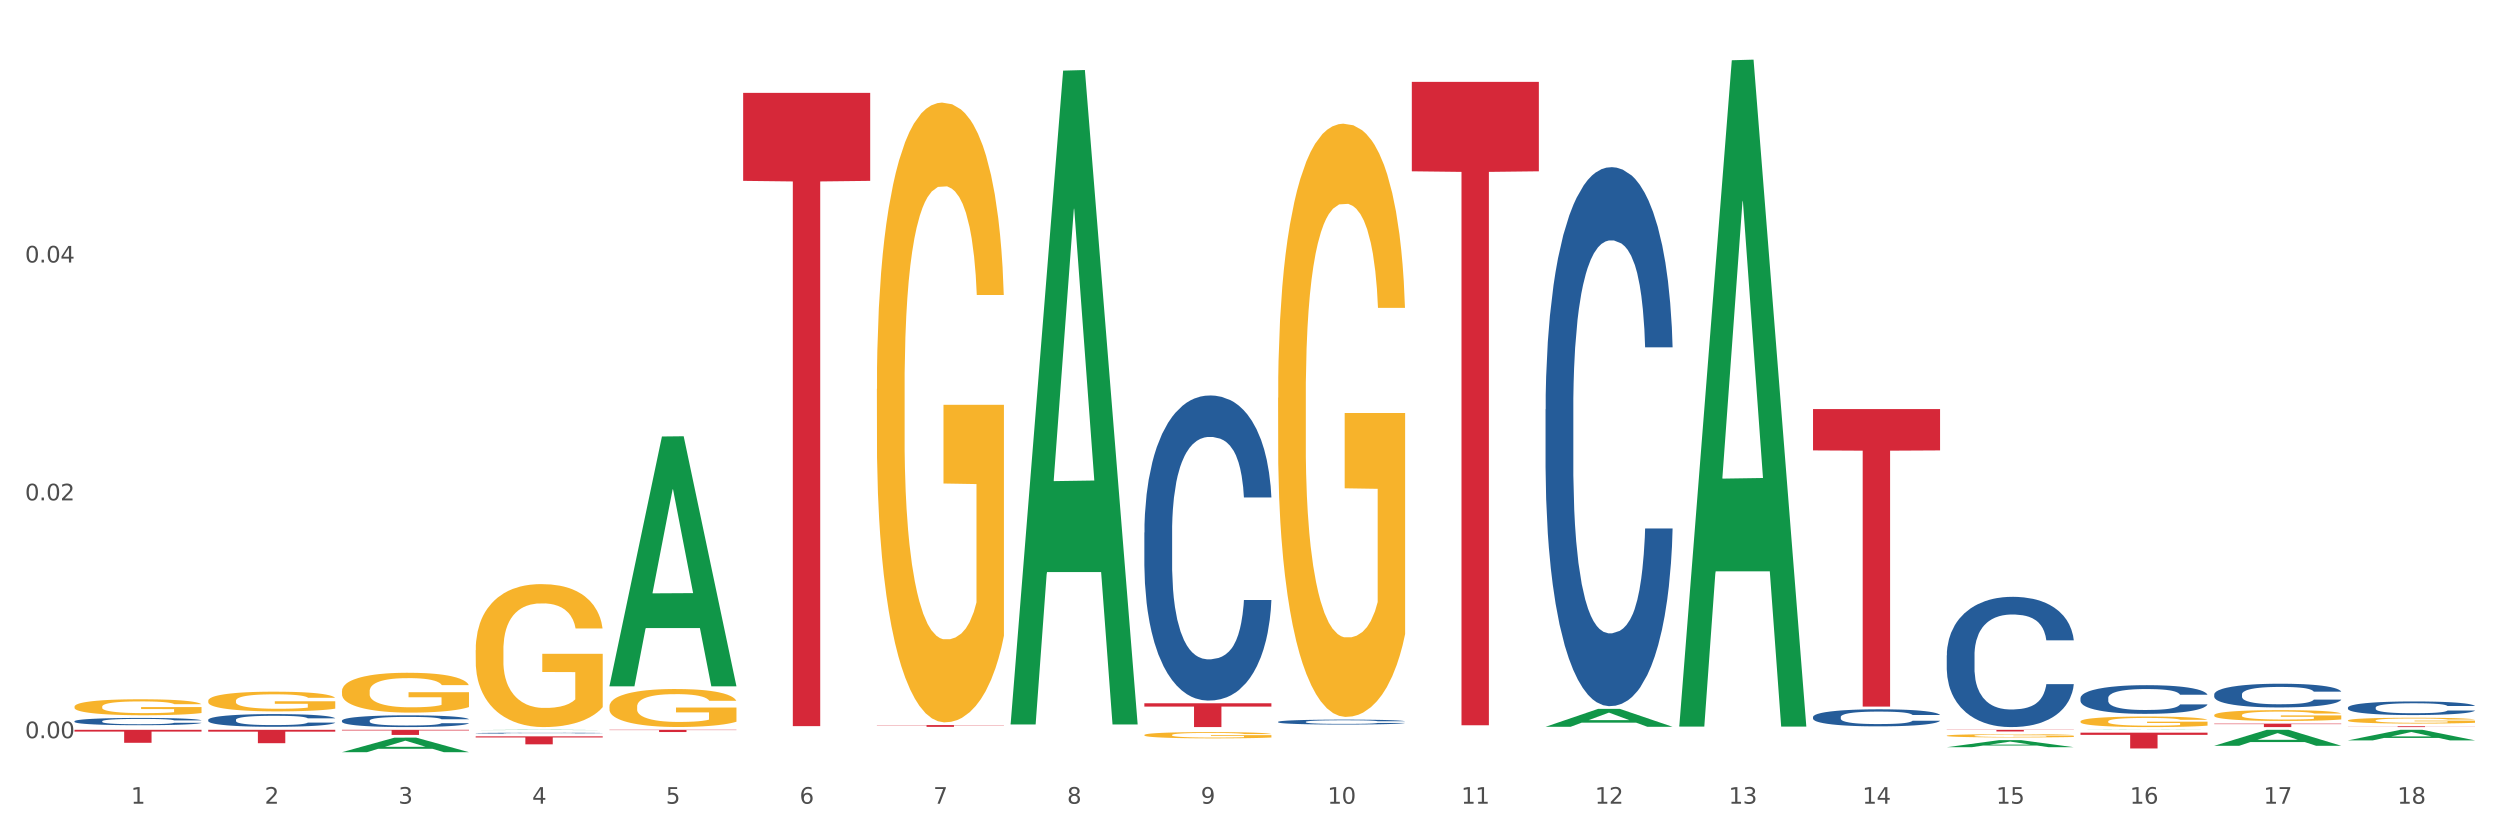 <?xml version="1.0" encoding="utf-8" standalone="no"?>
<!DOCTYPE svg PUBLIC "-//W3C//DTD SVG 1.1//EN"
  "http://www.w3.org/Graphics/SVG/1.1/DTD/svg11.dtd">
<svg xmlns:xlink="http://www.w3.org/1999/xlink" width="1080pt" height="360pt" viewBox="0 0 1080 360" xmlns="http://www.w3.org/2000/svg" version="1.1">
 <rect x="0" y="0" width="1080" height="360" fill="#333333" stroke="none"/>
 <defs>
  <style type="text/css">*{stroke-linejoin: round; stroke-linecap: butt}</style>
 </defs>
 <g id="figure_1">
  <g id="patch_1">
   <path d="M 0 360 
L 1080 360 
L 1080 0 
L 0 0 
z
" style="fill: #ffffff; stroke: #ffffff; stroke-linejoin: miter"/>
  </g>
  <g id="axes_1">
   <g id="matplotlib.axis_1">
    <g id="xtick_1">
     <g id="text_1">
      <!-- 1 -->
      <g style="fill: #4d4d4d" transform="translate(56.563 347.204) scale(0.096 -0.096)">
       <defs>
        <path id="DejaVuSans-31" d="M 794 531 
L 1825 531 
L 1825 4091 
L 703 3866 
L 703 4441 
L 1819 4666 
L 2450 4666 
L 2450 531 
L 3481 531 
L 3481 0 
L 794 0 
L 794 531 
z
" transform="scale(0.016)"/>
       </defs>
       <use xlink:href="#DejaVuSans-31"/>
      </g>
     </g>
    </g>
    <g id="xtick_2">
     <g id="text_2">
      <!-- 2 -->
      <g style="fill: #4d4d4d" transform="translate(114.336 347.204) scale(0.096 -0.096)">
       <defs>
        <path id="DejaVuSans-32" d="M 1228 531 
L 3431 531 
L 3431 0 
L 469 0 
L 469 531 
Q 828 903 1448 1529 
Q 2069 2156 2228 2338 
Q 2531 2678 2651 2914 
Q 2772 3150 2772 3378 
Q 2772 3750 2511 3984 
Q 2250 4219 1831 4219 
Q 1534 4219 1204 4116 
Q 875 4013 500 3803 
L 500 4441 
Q 881 4594 1212 4672 
Q 1544 4750 1819 4750 
Q 2544 4750 2975 4387 
Q 3406 4025 3406 3419 
Q 3406 3131 3298 2873 
Q 3191 2616 2906 2266 
Q 2828 2175 2409 1742 
Q 1991 1309 1228 531 
z
" transform="scale(0.016)"/>
       </defs>
       <use xlink:href="#DejaVuSans-32"/>
      </g>
     </g>
    </g>
    <g id="xtick_3">
     <g id="text_3">
      <!-- 3 -->
      <g style="fill: #4d4d4d" transform="translate(172.109 347.204) scale(0.096 -0.096)">
       <defs>
        <path id="DejaVuSans-33" d="M 2597 2516 
Q 3050 2419 3304 2112 
Q 3559 1806 3559 1356 
Q 3559 666 3084 287 
Q 2609 -91 1734 -91 
Q 1441 -91 1130 -33 
Q 819 25 488 141 
L 488 750 
Q 750 597 1062 519 
Q 1375 441 1716 441 
Q 2309 441 2620 675 
Q 2931 909 2931 1356 
Q 2931 1769 2642 2001 
Q 2353 2234 1838 2234 
L 1294 2234 
L 1294 2753 
L 1863 2753 
Q 2328 2753 2575 2939 
Q 2822 3125 2822 3475 
Q 2822 3834 2567 4026 
Q 2313 4219 1838 4219 
Q 1578 4219 1281 4162 
Q 984 4106 628 3988 
L 628 4550 
Q 988 4650 1302 4700 
Q 1616 4750 1894 4750 
Q 2613 4750 3031 4423 
Q 3450 4097 3450 3541 
Q 3450 3153 3228 2886 
Q 3006 2619 2597 2516 
z
" transform="scale(0.016)"/>
       </defs>
       <use xlink:href="#DejaVuSans-33"/>
      </g>
     </g>
    </g>
    <g id="xtick_4">
     <g id="text_4">
      <!-- 4 -->
      <g style="fill: #4d4d4d" transform="translate(229.882 347.204) scale(0.096 -0.096)">
       <defs>
        <path id="DejaVuSans-34" d="M 2419 4116 
L 825 1625 
L 2419 1625 
L 2419 4116 
z
M 2253 4666 
L 3047 4666 
L 3047 1625 
L 3713 1625 
L 3713 1100 
L 3047 1100 
L 3047 0 
L 2419 0 
L 2419 1100 
L 313 1100 
L 313 1709 
L 2253 4666 
z
" transform="scale(0.016)"/>
       </defs>
       <use xlink:href="#DejaVuSans-34"/>
      </g>
     </g>
    </g>
    <g id="xtick_5">
     <g id="text_5">
      <!-- 5 -->
      <g style="fill: #4d4d4d" transform="translate(287.655 347.204) scale(0.096 -0.096)">
       <defs>
        <path id="DejaVuSans-35" d="M 691 4666 
L 3169 4666 
L 3169 4134 
L 1269 4134 
L 1269 2991 
Q 1406 3038 1543 3061 
Q 1681 3084 1819 3084 
Q 2600 3084 3056 2656 
Q 3513 2228 3513 1497 
Q 3513 744 3044 326 
Q 2575 -91 1722 -91 
Q 1428 -91 1123 -41 
Q 819 9 494 109 
L 494 744 
Q 775 591 1075 516 
Q 1375 441 1709 441 
Q 2250 441 2565 725 
Q 2881 1009 2881 1497 
Q 2881 1984 2565 2268 
Q 2250 2553 1709 2553 
Q 1456 2553 1204 2497 
Q 953 2441 691 2322 
L 691 4666 
z
" transform="scale(0.016)"/>
       </defs>
       <use xlink:href="#DejaVuSans-35"/>
      </g>
     </g>
    </g>
    <g id="xtick_6">
     <g id="text_6">
      <!-- 6 -->
      <g style="fill: #4d4d4d" transform="translate(345.428 347.204) scale(0.096 -0.096)">
       <defs>
        <path id="DejaVuSans-36" d="M 2113 2584 
Q 1688 2584 1439 2293 
Q 1191 2003 1191 1497 
Q 1191 994 1439 701 
Q 1688 409 2113 409 
Q 2538 409 2786 701 
Q 3034 994 3034 1497 
Q 3034 2003 2786 2293 
Q 2538 2584 2113 2584 
z
M 3366 4563 
L 3366 3988 
Q 3128 4100 2886 4159 
Q 2644 4219 2406 4219 
Q 1781 4219 1451 3797 
Q 1122 3375 1075 2522 
Q 1259 2794 1537 2939 
Q 1816 3084 2150 3084 
Q 2853 3084 3261 2657 
Q 3669 2231 3669 1497 
Q 3669 778 3244 343 
Q 2819 -91 2113 -91 
Q 1303 -91 875 529 
Q 447 1150 447 2328 
Q 447 3434 972 4092 
Q 1497 4750 2381 4750 
Q 2619 4750 2861 4703 
Q 3103 4656 3366 4563 
z
" transform="scale(0.016)"/>
       </defs>
       <use xlink:href="#DejaVuSans-36"/>
      </g>
     </g>
    </g>
    <g id="xtick_7">
     <g id="text_7">
      <!-- 7 -->
      <g style="fill: #4d4d4d" transform="translate(403.201 347.204) scale(0.096 -0.096)">
       <defs>
        <path id="DejaVuSans-37" d="M 525 4666 
L 3525 4666 
L 3525 4397 
L 1831 0 
L 1172 0 
L 2766 4134 
L 525 4134 
L 525 4666 
z
" transform="scale(0.016)"/>
       </defs>
       <use xlink:href="#DejaVuSans-37"/>
      </g>
     </g>
    </g>
    <g id="xtick_8">
     <g id="text_8">
      <!-- 8 -->
      <g style="fill: #4d4d4d" transform="translate(460.974 347.204) scale(0.096 -0.096)">
       <defs>
        <path id="DejaVuSans-38" d="M 2034 2216 
Q 1584 2216 1326 1975 
Q 1069 1734 1069 1313 
Q 1069 891 1326 650 
Q 1584 409 2034 409 
Q 2484 409 2743 651 
Q 3003 894 3003 1313 
Q 3003 1734 2745 1975 
Q 2488 2216 2034 2216 
z
M 1403 2484 
Q 997 2584 770 2862 
Q 544 3141 544 3541 
Q 544 4100 942 4425 
Q 1341 4750 2034 4750 
Q 2731 4750 3128 4425 
Q 3525 4100 3525 3541 
Q 3525 3141 3298 2862 
Q 3072 2584 2669 2484 
Q 3125 2378 3379 2068 
Q 3634 1759 3634 1313 
Q 3634 634 3220 271 
Q 2806 -91 2034 -91 
Q 1263 -91 848 271 
Q 434 634 434 1313 
Q 434 1759 690 2068 
Q 947 2378 1403 2484 
z
M 1172 3481 
Q 1172 3119 1398 2916 
Q 1625 2713 2034 2713 
Q 2441 2713 2670 2916 
Q 2900 3119 2900 3481 
Q 2900 3844 2670 4047 
Q 2441 4250 2034 4250 
Q 1625 4250 1398 4047 
Q 1172 3844 1172 3481 
z
" transform="scale(0.016)"/>
       </defs>
       <use xlink:href="#DejaVuSans-38"/>
      </g>
     </g>
    </g>
    <g id="xtick_9">
     <g id="text_9">
      <!-- 9 -->
      <g style="fill: #4d4d4d" transform="translate(518.747 347.204) scale(0.096 -0.096)">
       <defs>
        <path id="DejaVuSans-39" d="M 703 97 
L 703 672 
Q 941 559 1184 500 
Q 1428 441 1663 441 
Q 2288 441 2617 861 
Q 2947 1281 2994 2138 
Q 2813 1869 2534 1725 
Q 2256 1581 1919 1581 
Q 1219 1581 811 2004 
Q 403 2428 403 3163 
Q 403 3881 828 4315 
Q 1253 4750 1959 4750 
Q 2769 4750 3195 4129 
Q 3622 3509 3622 2328 
Q 3622 1225 3098 567 
Q 2575 -91 1691 -91 
Q 1453 -91 1209 -44 
Q 966 3 703 97 
z
M 1959 2075 
Q 2384 2075 2632 2365 
Q 2881 2656 2881 3163 
Q 2881 3666 2632 3958 
Q 2384 4250 1959 4250 
Q 1534 4250 1286 3958 
Q 1038 3666 1038 3163 
Q 1038 2656 1286 2365 
Q 1534 2075 1959 2075 
z
" transform="scale(0.016)"/>
       </defs>
       <use xlink:href="#DejaVuSans-39"/>
      </g>
     </g>
    </g>
    <g id="xtick_10">
     <g id="text_10">
      <!-- 10 -->
      <g style="fill: #4d4d4d" transform="translate(573.466 347.204) scale(0.096 -0.096)">
       <defs>
        <path id="DejaVuSans-30" d="M 2034 4250 
Q 1547 4250 1301 3770 
Q 1056 3291 1056 2328 
Q 1056 1369 1301 889 
Q 1547 409 2034 409 
Q 2525 409 2770 889 
Q 3016 1369 3016 2328 
Q 3016 3291 2770 3770 
Q 2525 4250 2034 4250 
z
M 2034 4750 
Q 2819 4750 3233 4129 
Q 3647 3509 3647 2328 
Q 3647 1150 3233 529 
Q 2819 -91 2034 -91 
Q 1250 -91 836 529 
Q 422 1150 422 2328 
Q 422 3509 836 4129 
Q 1250 4750 2034 4750 
z
" transform="scale(0.016)"/>
       </defs>
       <use xlink:href="#DejaVuSans-31"/>
       <use xlink:href="#DejaVuSans-30" transform="translate(63.623 0)"/>
      </g>
     </g>
    </g>
    <g id="xtick_11">
     <g id="text_11">
      <!-- 11 -->
      <g style="fill: #4d4d4d" transform="translate(631.239 347.204) scale(0.096 -0.096)">
       <use xlink:href="#DejaVuSans-31"/>
       <use xlink:href="#DejaVuSans-31" transform="translate(63.623 0)"/>
      </g>
     </g>
    </g>
    <g id="xtick_12">
     <g id="text_12">
      <!-- 12 -->
      <g style="fill: #4d4d4d" transform="translate(689.012 347.204) scale(0.096 -0.096)">
       <use xlink:href="#DejaVuSans-31"/>
       <use xlink:href="#DejaVuSans-32" transform="translate(63.623 0)"/>
      </g>
     </g>
    </g>
    <g id="xtick_13">
     <g id="text_13">
      <!-- 13 -->
      <g style="fill: #4d4d4d" transform="translate(746.785 347.204) scale(0.096 -0.096)">
       <use xlink:href="#DejaVuSans-31"/>
       <use xlink:href="#DejaVuSans-33" transform="translate(63.623 0)"/>
      </g>
     </g>
    </g>
    <g id="xtick_14">
     <g id="text_14">
      <!-- 14 -->
      <g style="fill: #4d4d4d" transform="translate(804.558 347.204) scale(0.096 -0.096)">
       <use xlink:href="#DejaVuSans-31"/>
       <use xlink:href="#DejaVuSans-34" transform="translate(63.623 0)"/>
      </g>
     </g>
    </g>
    <g id="xtick_15">
     <g id="text_15">
      <!-- 15 -->
      <g style="fill: #4d4d4d" transform="translate(862.331 347.204) scale(0.096 -0.096)">
       <use xlink:href="#DejaVuSans-31"/>
       <use xlink:href="#DejaVuSans-35" transform="translate(63.623 0)"/>
      </g>
     </g>
    </g>
    <g id="xtick_16">
     <g id="text_16">
      <!-- 16 -->
      <g style="fill: #4d4d4d" transform="translate(920.104 347.204) scale(0.096 -0.096)">
       <use xlink:href="#DejaVuSans-31"/>
       <use xlink:href="#DejaVuSans-36" transform="translate(63.623 0)"/>
      </g>
     </g>
    </g>
    <g id="xtick_17">
     <g id="text_17">
      <!-- 17 -->
      <g style="fill: #4d4d4d" transform="translate(977.877 347.204) scale(0.096 -0.096)">
       <use xlink:href="#DejaVuSans-31"/>
       <use xlink:href="#DejaVuSans-37" transform="translate(63.623 0)"/>
      </g>
     </g>
    </g>
    <g id="xtick_18">
     <g id="text_18">
      <!-- 18 -->
      <g style="fill: #4d4d4d" transform="translate(1035.65 347.204) scale(0.096 -0.096)">
       <use xlink:href="#DejaVuSans-31"/>
       <use xlink:href="#DejaVuSans-38" transform="translate(63.623 0)"/>
      </g>
     </g>
    </g>
    <g id="xtick_19"/>
    <g id="xtick_20"/>
    <g id="xtick_21"/>
    <g id="xtick_22"/>
    <g id="xtick_23"/>
    <g id="xtick_24"/>
    <g id="xtick_25"/>
    <g id="xtick_26"/>
    <g id="xtick_27"/>
    <g id="xtick_28"/>
    <g id="xtick_29"/>
    <g id="xtick_30"/>
    <g id="xtick_31"/>
    <g id="xtick_32"/>
    <g id="xtick_33"/>
    <g id="xtick_34"/>
    <g id="xtick_35"/>
   </g>
   <g id="matplotlib.axis_2">
    <g id="ytick_1">
     <g id="text_19">
      <!-- 0.00 -->
      <g style="fill: #4d4d4d" transform="translate(10.8 318.909) scale(0.096 -0.096)">
       <defs>
        <path id="DejaVuSans-2e" d="M 684 794 
L 1344 794 
L 1344 0 
L 684 0 
L 684 794 
z
" transform="scale(0.016)"/>
       </defs>
       <use xlink:href="#DejaVuSans-30"/>
       <use xlink:href="#DejaVuSans-2e" transform="translate(63.623 0)"/>
       <use xlink:href="#DejaVuSans-30" transform="translate(95.41 0)"/>
       <use xlink:href="#DejaVuSans-30" transform="translate(159.033 0)"/>
      </g>
     </g>
    </g>
    <g id="ytick_2">
     <g id="text_20">
      <!-- 0.02 -->
      <g style="fill: #4d4d4d" transform="translate(10.8 216.158) scale(0.096 -0.096)">
       <use xlink:href="#DejaVuSans-30"/>
       <use xlink:href="#DejaVuSans-2e" transform="translate(63.623 0)"/>
       <use xlink:href="#DejaVuSans-30" transform="translate(95.41 0)"/>
       <use xlink:href="#DejaVuSans-32" transform="translate(159.033 0)"/>
      </g>
     </g>
    </g>
    <g id="ytick_3">
     <g id="text_21">
      <!-- 0.04 -->
      <g style="fill: #4d4d4d" transform="translate(10.8 113.407) scale(0.096 -0.096)">
       <use xlink:href="#DejaVuSans-30"/>
       <use xlink:href="#DejaVuSans-2e" transform="translate(63.623 0)"/>
       <use xlink:href="#DejaVuSans-30" transform="translate(95.41 0)"/>
       <use xlink:href="#DejaVuSans-34" transform="translate(159.033 0)"/>
      </g>
     </g>
    </g>
    <g id="ytick_4"/>
    <g id="ytick_5"/>
    <g id="ytick_6"/>
   </g>
   <g id="PolyCollection_1">
    <path d="M 147.721 324.938 
L 147.778 324.932 
L 170.41 318.66 
L 179.803 318.654 
L 202.605 324.95 
L 191.742 324.95 
L 186.819 323.483 
L 163.451 323.483 
L 163.281 323.507 
L 158.528 324.95 
L 147.721 324.95 
L 147.721 324.938 
L 166.393 322.609 
L 183.877 322.603 
L 175.22 319.996 
L 175.107 319.984 
L 174.993 320.002 
L 166.336 322.603 
L 166.393 322.609 
L 147.721 324.938 
z
" clip-path="url(#p519ba370cb)" style="fill: #109648"/>
    <path d="M 32.175 315.261 
L 87.059 315.261 
L 87.059 316.046 
L 65.47 316.051 
L 65.47 320.904 
L 53.635 320.904 
L 53.635 316.051 
L 32.175 316.046 
L 32.175 315.267 
L 32.175 315.261 
z
" clip-path="url(#p519ba370cb)" style="fill: #d62839"/>
    <path d="M 89.948 315.261 
L 144.832 315.261 
L 144.832 316.069 
L 123.243 316.075 
L 123.243 321.075 
L 111.407 321.075 
L 111.407 316.075 
L 89.948 316.069 
L 89.948 315.267 
L 89.948 315.261 
z
" clip-path="url(#p519ba370cb)" style="fill: #d62839"/>
    <path d="M 147.721 315.261 
L 202.605 315.261 
L 202.605 315.572 
L 181.016 315.574 
L 181.016 317.496 
L 169.18 317.496 
L 169.18 315.574 
L 147.721 315.572 
L 147.721 315.264 
L 147.721 315.261 
z
" clip-path="url(#p519ba370cb)" style="fill: #d62839"/>
    <path d="M 205.494 318.095 
L 260.378 318.095 
L 260.378 318.577 
L 238.789 318.58 
L 238.789 321.56 
L 226.953 321.56 
L 226.953 318.58 
L 205.494 318.577 
L 205.494 318.098 
L 205.494 318.095 
z
" clip-path="url(#p519ba370cb)" style="fill: #d62839"/>
    <path d="M 263.267 315.261 
L 318.151 315.261 
L 318.151 315.398 
L 296.562 315.398 
L 296.562 316.24 
L 284.726 316.24 
L 284.726 315.398 
L 263.267 315.398 
L 263.267 315.262 
L 263.267 315.261 
z
" clip-path="url(#p519ba370cb)" style="fill: #d62839"/>
    <path d="M 321.04 40.112 
L 375.924 40.112 
L 375.924 78.129 
L 354.335 78.386 
L 354.335 313.687 
L 342.499 313.687 
L 342.499 78.386 
L 321.04 78.129 
L 321.04 40.368 
L 321.04 40.112 
z
" clip-path="url(#p519ba370cb)" style="fill: #d62839"/>
    <path d="M 378.813 313.223 
L 433.697 313.223 
L 433.697 313.334 
L 412.108 313.335 
L 412.108 314.02 
L 400.272 314.02 
L 400.272 313.335 
L 378.813 313.334 
L 378.813 313.224 
L 378.813 313.223 
z
" clip-path="url(#p519ba370cb)" style="fill: #d62839"/>
    <path d="M 494.359 303.815 
L 549.243 303.815 
L 549.243 305.245 
L 527.654 305.255 
L 527.654 314.103 
L 515.818 314.103 
L 515.818 305.255 
L 494.359 305.245 
L 494.359 303.825 
L 494.359 303.815 
z
" clip-path="url(#p519ba370cb)" style="fill: #d62839"/>
    <path d="M 609.905 35.377 
L 664.789 35.377 
L 664.789 74.001 
L 643.2 74.262 
L 643.2 313.313 
L 631.364 313.313 
L 631.364 74.262 
L 609.905 74.001 
L 609.905 35.638 
L 609.905 35.377 
z
" clip-path="url(#p519ba370cb)" style="fill: #d62839"/>
    <path d="M 783.224 176.713 
L 838.108 176.713 
L 838.108 194.576 
L 816.519 194.696 
L 816.519 305.255 
L 804.683 305.255 
L 804.683 194.696 
L 783.224 194.576 
L 783.224 176.833 
L 783.224 176.713 
z
" clip-path="url(#p519ba370cb)" style="fill: #d62839"/>
    <path d="M 840.997 315.261 
L 895.881 315.261 
L 895.881 315.365 
L 874.291 315.366 
L 874.291 316.005 
L 862.456 316.005 
L 862.456 315.366 
L 840.997 315.365 
L 840.997 315.262 
L 840.997 315.261 
z
" clip-path="url(#p519ba370cb)" style="fill: #d62839"/>
    <path d="M 956.543 312.616 
L 1011.427 312.616 
L 1011.427 312.823 
L 989.837 312.824 
L 989.837 314.103 
L 978.002 314.103 
L 978.002 312.824 
L 956.543 312.823 
L 956.543 312.618 
L 956.543 312.616 
z
" clip-path="url(#p519ba370cb)" style="fill: #d62839"/>
    <path d="M 1014.316 311.227 
L 1014.38 311.224 
L 1014.38 311.142 
L 1014.51 311.07 
L 1015.158 310.897 
L 1016.13 310.755 
L 1016.843 310.679 
L 1017.556 310.616 
L 1018.398 310.554 
L 1019.435 310.49 
L 1021.314 310.395 
L 1022.48 310.347 
L 1023.906 310.296 
L 1026.498 310.222 
L 1028.377 310.181 
L 1030.321 310.146 
L 1033.496 310.105 
L 1035.57 310.086 
L 1037.773 310.073 
L 1040.429 310.063 
L 1042.438 310.061 
L 1046.845 310.068 
L 1050.603 310.089 
L 1052.417 310.105 
L 1054.75 310.133 
L 1055.981 310.151 
L 1057.99 310.188 
L 1060.063 310.236 
L 1061.489 310.278 
L 1063.627 310.356 
L 1065.247 310.434 
L 1066.738 310.531 
L 1067.515 310.598 
L 1068.098 310.66 
L 1068.617 310.732 
L 1069.135 310.844 
L 1057.471 310.844 
L 1057.018 310.764 
L 1056.305 310.688 
L 1055.268 310.614 
L 1054.361 310.568 
L 1052.806 310.51 
L 1051.38 310.474 
L 1049.89 310.446 
L 1048.076 310.423 
L 1046.65 310.411 
L 1044.641 310.402 
L 1040.689 310.404 
L 1038.032 310.423 
L 1036.218 310.446 
L 1035.051 310.467 
L 1034.014 310.49 
L 1032.848 310.522 
L 1031.487 310.57 
L 1030.515 310.614 
L 1029.543 310.669 
L 1028.766 310.725 
L 1028.053 310.789 
L 1027.47 310.858 
L 1027.016 310.93 
L 1026.627 311.017 
L 1026.303 311.162 
L 1026.303 311.478 
L 1026.433 311.549 
L 1026.757 311.644 
L 1027.146 311.715 
L 1027.794 311.8 
L 1028.377 311.858 
L 1029.479 311.941 
L 1030.71 312.01 
L 1031.682 312.054 
L 1032.654 312.091 
L 1034.338 312.141 
L 1036.218 312.183 
L 1037.838 312.208 
L 1040.041 312.231 
L 1041.531 312.24 
L 1042.827 312.245 
L 1046.002 312.245 
L 1048.27 312.238 
L 1050.797 312.222 
L 1052.741 312.201 
L 1054.361 312.176 
L 1056.176 312.134 
L 1057.342 312.095 
L 1057.342 311.614 
L 1043.086 311.612 
L 1043.086 311.291 
L 1069.2 311.291 
L 1069.2 312.231 
L 1068.098 312.28 
L 1066.867 312.323 
L 1065.571 312.363 
L 1063.627 312.411 
L 1061.295 312.457 
L 1059.221 312.489 
L 1057.018 312.517 
L 1054.426 312.542 
L 1051.056 312.565 
L 1048.983 312.574 
L 1046.391 312.581 
L 1043.345 312.584 
L 1040.689 312.579 
L 1038.097 312.568 
L 1035.375 312.547 
L 1032.718 312.517 
L 1030.71 312.487 
L 1028.701 312.45 
L 1026.563 312.402 
L 1024.878 312.356 
L 1023.582 312.314 
L 1022.156 312.261 
L 1020.601 312.192 
L 1019.435 312.13 
L 1018.398 312.065 
L 1017.296 311.982 
L 1016.519 311.911 
L 1015.741 311.821 
L 1015.288 311.754 
L 1014.769 311.651 
L 1014.38 311.506 
L 1014.316 311.227 
z
" clip-path="url(#p519ba370cb)" style="fill: #f7b32b"/>
    <path d="M 1014.316 313.742 
L 1069.2 313.742 
L 1069.2 313.792 
L 1047.61 313.792 
L 1047.61 314.103 
L 1035.775 314.103 
L 1035.775 313.792 
L 1014.316 313.792 
L 1014.316 313.742 
L 1014.316 313.742 
z
" clip-path="url(#p519ba370cb)" style="fill: #d62839"/>
    <path d="M 1014.316 305.664 
L 1014.381 305.658 
L 1014.381 305.508 
L 1014.575 305.304 
L 1015.289 304.927 
L 1016.197 304.643 
L 1017.754 304.31 
L 1018.597 304.17 
L 1019.7 304.014 
L 1021.971 303.762 
L 1024.566 303.547 
L 1026.382 303.429 
L 1027.745 303.353 
L 1030.794 303.219 
L 1032.546 303.16 
L 1034.362 303.112 
L 1035.919 303.079 
L 1038.514 303.042 
L 1040.59 303.026 
L 1042.99 303.02 
L 1045.002 303.026 
L 1047.661 303.047 
L 1051.554 303.112 
L 1053.046 303.149 
L 1055.057 303.214 
L 1057.133 303.3 
L 1058.82 303.386 
L 1060.766 303.509 
L 1062.777 303.67 
L 1064.724 303.874 
L 1066.086 304.063 
L 1067.189 304.261 
L 1068.162 304.503 
L 1068.876 304.766 
L 1069.2 304.987 
L 1057.328 304.987 
L 1057.003 304.788 
L 1056.355 304.573 
L 1055.706 304.428 
L 1054.992 304.31 
L 1053.889 304.175 
L 1052.916 304.089 
L 1051.294 303.987 
L 1049.802 303.923 
L 1048.57 303.885 
L 1047.078 303.853 
L 1043.899 303.821 
L 1041.628 303.821 
L 1040.201 303.831 
L 1038.449 303.858 
L 1036.957 303.896 
L 1035.205 303.96 
L 1033.843 304.03 
L 1032.481 304.122 
L 1031.702 304.186 
L 1030.534 304.304 
L 1029.756 304.401 
L 1028.718 304.568 
L 1028.134 304.686 
L 1027.096 304.992 
L 1026.642 305.218 
L 1026.447 305.373 
L 1026.318 305.545 
L 1026.318 306.383 
L 1026.707 306.76 
L 1027.031 306.921 
L 1027.55 307.103 
L 1028.523 307.34 
L 1029.951 307.571 
L 1031.443 307.737 
L 1032.675 307.839 
L 1033.843 307.915 
L 1035.011 307.974 
L 1036.438 308.027 
L 1037.606 308.06 
L 1039.357 308.092 
L 1041.433 308.108 
L 1043.055 308.108 
L 1046.364 308.081 
L 1047.856 308.054 
L 1049.283 308.017 
L 1050.84 307.958 
L 1052.073 307.893 
L 1052.787 307.845 
L 1053.954 307.743 
L 1054.863 307.635 
L 1055.641 307.512 
L 1056.16 307.404 
L 1056.744 307.243 
L 1057.198 307.06 
L 1057.328 306.964 
L 1069.2 306.964 
L 1068.94 307.157 
L 1068.486 307.345 
L 1067.578 307.598 
L 1066.864 307.743 
L 1065.762 307.92 
L 1064.594 308.07 
L 1062.972 308.237 
L 1061.48 308.361 
L 1059.923 308.468 
L 1058.236 308.565 
L 1055.187 308.699 
L 1054.084 308.737 
L 1051.749 308.801 
L 1049.932 308.839 
L 1047.272 308.876 
L 1044.547 308.898 
L 1041.693 308.903 
L 1039.163 308.892 
L 1036.373 308.86 
L 1034.622 308.828 
L 1032.675 308.78 
L 1030.405 308.704 
L 1028.264 308.613 
L 1026.253 308.506 
L 1024.371 308.382 
L 1022.62 308.242 
L 1020.349 308.011 
L 1018.662 307.786 
L 1017.43 307.576 
L 1016.586 307.399 
L 1015.743 307.173 
L 1015.289 307.017 
L 1014.575 306.641 
L 1014.316 306.292 
L 1014.316 305.664 
z
" clip-path="url(#p519ba370cb)" style="fill: #255c99"/>
    <path d="M 956.543 299.972 
L 956.608 299.963 
L 956.608 299.7 
L 956.802 299.344 
L 957.516 298.689 
L 958.424 298.192 
L 959.981 297.611 
L 960.824 297.368 
L 961.927 297.096 
L 964.198 296.655 
L 966.793 296.281 
L 968.609 296.075 
L 969.972 295.943 
L 973.021 295.709 
L 974.773 295.606 
L 976.589 295.522 
L 978.146 295.466 
L 980.741 295.4 
L 982.817 295.372 
L 985.217 295.363 
L 987.229 295.372 
L 989.888 295.409 
L 993.781 295.522 
L 995.273 295.587 
L 997.284 295.7 
L 999.36 295.85 
L 1001.047 296 
L 1002.993 296.215 
L 1005.004 296.496 
L 1006.951 296.852 
L 1008.313 297.18 
L 1009.416 297.527 
L 1010.389 297.948 
L 1011.103 298.408 
L 1011.427 298.792 
L 999.555 298.792 
L 999.231 298.445 
L 998.582 298.07 
L 997.933 297.817 
L 997.219 297.611 
L 996.116 297.377 
L 995.143 297.227 
L 993.521 297.049 
L 992.029 296.937 
L 990.797 296.871 
L 989.305 296.815 
L 986.126 296.759 
L 983.855 296.759 
L 982.428 296.777 
L 980.676 296.824 
L 979.184 296.89 
L 977.432 297.002 
L 976.07 297.124 
L 974.708 297.283 
L 973.929 297.396 
L 972.761 297.602 
L 971.983 297.77 
L 970.945 298.061 
L 970.361 298.267 
L 969.323 298.801 
L 968.869 299.195 
L 968.674 299.466 
L 968.545 299.766 
L 968.545 301.228 
L 968.934 301.883 
L 969.258 302.165 
L 969.777 302.483 
L 970.75 302.895 
L 972.178 303.298 
L 973.67 303.589 
L 974.902 303.767 
L 976.07 303.898 
L 977.238 304.001 
L 978.665 304.095 
L 979.833 304.151 
L 981.584 304.207 
L 983.66 304.235 
L 985.282 304.235 
L 988.591 304.188 
L 990.083 304.141 
L 991.51 304.076 
L 993.067 303.973 
L 994.3 303.86 
L 995.014 303.776 
L 996.181 303.598 
L 997.09 303.411 
L 997.868 303.195 
L 998.387 303.008 
L 998.971 302.727 
L 999.425 302.408 
L 999.555 302.239 
L 1011.427 302.239 
L 1011.168 302.577 
L 1010.713 302.905 
L 1009.805 303.345 
L 1009.092 303.598 
L 1007.989 303.907 
L 1006.821 304.17 
L 1005.199 304.46 
L 1003.707 304.675 
L 1002.15 304.863 
L 1000.463 305.031 
L 997.414 305.266 
L 996.311 305.331 
L 993.976 305.444 
L 992.159 305.509 
L 989.499 305.575 
L 986.774 305.612 
L 983.92 305.622 
L 981.39 305.603 
L 978.6 305.547 
L 976.849 305.491 
L 974.902 305.406 
L 972.632 305.275 
L 970.491 305.116 
L 968.48 304.928 
L 966.598 304.713 
L 964.847 304.469 
L 962.576 304.066 
L 960.889 303.673 
L 959.657 303.308 
L 958.813 302.998 
L 957.97 302.605 
L 957.516 302.333 
L 956.802 301.677 
L 956.543 301.068 
L 956.543 299.972 
z
" clip-path="url(#p519ba370cb)" style="fill: #255c99"/>
    <path d="M 898.77 301.559 
L 898.835 301.547 
L 898.835 301.23 
L 899.029 300.8 
L 899.743 300.008 
L 900.651 299.408 
L 902.208 298.707 
L 903.051 298.412 
L 904.154 298.084 
L 906.425 297.552 
L 909.02 297.1 
L 910.836 296.851 
L 912.199 296.692 
L 915.248 296.409 
L 917 296.285 
L 918.816 296.183 
L 920.373 296.115 
L 922.968 296.036 
L 925.044 296.002 
L 927.444 295.991 
L 929.456 296.002 
L 932.116 296.047 
L 936.008 296.183 
L 937.5 296.262 
L 939.511 296.398 
L 941.587 296.579 
L 943.274 296.76 
L 945.22 297.02 
L 947.231 297.36 
L 949.178 297.79 
L 950.54 298.186 
L 951.643 298.605 
L 952.616 299.114 
L 953.33 299.669 
L 953.654 300.133 
L 941.782 300.133 
L 941.458 299.714 
L 940.809 299.261 
L 940.16 298.956 
L 939.446 298.707 
L 938.344 298.424 
L 937.37 298.243 
L 935.749 298.028 
L 934.256 297.892 
L 933.024 297.813 
L 931.532 297.745 
L 928.353 297.677 
L 926.082 297.677 
L 924.655 297.699 
L 922.903 297.756 
L 921.411 297.835 
L 919.659 297.971 
L 918.297 298.118 
L 916.935 298.311 
L 916.156 298.446 
L 914.988 298.695 
L 914.21 298.899 
L 913.172 299.25 
L 912.588 299.499 
L 911.55 300.144 
L 911.096 300.619 
L 910.901 300.947 
L 910.772 301.31 
L 910.772 303.075 
L 911.161 303.867 
L 911.485 304.207 
L 912.004 304.591 
L 912.977 305.089 
L 914.405 305.576 
L 915.897 305.927 
L 917.129 306.142 
L 918.297 306.3 
L 919.465 306.425 
L 920.892 306.538 
L 922.06 306.606 
L 923.811 306.674 
L 925.887 306.708 
L 927.509 306.708 
L 930.818 306.651 
L 932.31 306.595 
L 933.737 306.515 
L 935.294 306.391 
L 936.527 306.255 
L 937.241 306.153 
L 938.408 305.938 
L 939.317 305.712 
L 940.095 305.452 
L 940.614 305.225 
L 941.198 304.886 
L 941.652 304.501 
L 941.782 304.297 
L 953.654 304.297 
L 953.395 304.705 
L 952.94 305.101 
L 952.032 305.633 
L 951.319 305.938 
L 950.216 306.312 
L 949.048 306.628 
L 947.426 306.979 
L 945.934 307.24 
L 944.377 307.466 
L 942.69 307.67 
L 939.641 307.953 
L 938.538 308.032 
L 936.203 308.168 
L 934.386 308.247 
L 931.726 308.326 
L 929.002 308.371 
L 926.147 308.383 
L 923.617 308.36 
L 920.827 308.292 
L 919.076 308.224 
L 917.129 308.122 
L 914.859 307.964 
L 912.718 307.771 
L 910.707 307.545 
L 908.825 307.285 
L 907.074 306.991 
L 904.803 306.504 
L 903.116 306.029 
L 901.884 305.587 
L 901.04 305.214 
L 900.197 304.739 
L 899.743 304.41 
L 899.029 303.618 
L 898.77 302.883 
L 898.77 301.559 
z
" clip-path="url(#p519ba370cb)" style="fill: #255c99"/>
    <path d="M 840.997 283.111 
L 841.062 283.06 
L 841.062 281.621 
L 841.256 279.668 
L 841.97 276.07 
L 842.878 273.346 
L 844.435 270.16 
L 845.278 268.823 
L 846.381 267.333 
L 848.652 264.917 
L 851.247 262.861 
L 853.063 261.731 
L 854.426 261.011 
L 857.475 259.726 
L 859.227 259.161 
L 861.043 258.698 
L 862.6 258.39 
L 865.195 258.03 
L 867.271 257.876 
L 869.672 257.824 
L 871.683 257.876 
L 874.343 258.081 
L 878.235 258.698 
L 879.727 259.058 
L 881.738 259.675 
L 883.814 260.497 
L 885.501 261.319 
L 887.447 262.502 
L 889.458 264.043 
L 891.405 265.996 
L 892.767 267.795 
L 893.87 269.697 
L 894.843 272.01 
L 895.557 274.528 
L 895.881 276.636 
L 884.009 276.636 
L 883.685 274.734 
L 883.036 272.678 
L 882.387 271.29 
L 881.673 270.16 
L 880.571 268.875 
L 879.597 268.052 
L 877.976 267.076 
L 876.483 266.459 
L 875.251 266.099 
L 873.759 265.791 
L 870.58 265.483 
L 868.309 265.483 
L 866.882 265.585 
L 865.13 265.842 
L 863.638 266.202 
L 861.887 266.819 
L 860.524 267.487 
L 859.162 268.361 
L 858.383 268.977 
L 857.216 270.108 
L 856.437 271.033 
L 855.399 272.627 
L 854.815 273.757 
L 853.777 276.687 
L 853.323 278.846 
L 853.128 280.336 
L 852.999 281.981 
L 852.999 289.999 
L 853.388 293.596 
L 853.712 295.138 
L 854.231 296.886 
L 855.204 299.147 
L 856.632 301.357 
L 858.124 302.95 
L 859.356 303.927 
L 860.524 304.647 
L 861.692 305.212 
L 863.119 305.726 
L 864.287 306.034 
L 866.039 306.343 
L 868.115 306.497 
L 869.736 306.497 
L 873.045 306.24 
L 874.537 305.983 
L 875.964 305.623 
L 877.521 305.058 
L 878.754 304.441 
L 879.468 303.978 
L 880.635 303.002 
L 881.544 301.974 
L 882.322 300.792 
L 882.841 299.764 
L 883.425 298.222 
L 883.879 296.475 
L 884.009 295.549 
L 895.881 295.549 
L 895.622 297.4 
L 895.167 299.199 
L 894.259 301.614 
L 893.546 303.002 
L 892.443 304.698 
L 891.275 306.137 
L 889.653 307.73 
L 888.161 308.912 
L 886.604 309.94 
L 884.917 310.866 
L 881.868 312.15 
L 880.765 312.51 
L 878.43 313.127 
L 876.613 313.487 
L 873.953 313.846 
L 871.229 314.052 
L 868.374 314.103 
L 865.844 314.001 
L 863.054 313.692 
L 861.303 313.384 
L 859.356 312.921 
L 857.086 312.202 
L 854.945 311.328 
L 852.934 310.3 
L 851.052 309.118 
L 849.301 307.782 
L 847.03 305.572 
L 845.343 303.413 
L 844.111 301.409 
L 843.267 299.712 
L 842.424 297.554 
L 841.97 296.063 
L 841.256 292.466 
L 840.997 289.125 
L 840.997 283.111 
z
" clip-path="url(#p519ba370cb)" style="fill: #255c99"/>
    <path d="M 783.224 309.727 
L 783.289 309.72 
L 783.289 309.531 
L 783.483 309.275 
L 784.197 308.804 
L 785.105 308.447 
L 786.662 308.029 
L 787.506 307.854 
L 788.608 307.659 
L 790.879 307.342 
L 793.474 307.073 
L 795.291 306.925 
L 796.653 306.83 
L 799.702 306.662 
L 801.454 306.588 
L 803.27 306.527 
L 804.827 306.487 
L 807.422 306.44 
L 809.498 306.419 
L 811.899 306.413 
L 813.91 306.419 
L 816.57 306.446 
L 820.462 306.527 
L 821.954 306.574 
L 823.965 306.655 
L 826.041 306.763 
L 827.728 306.871 
L 829.674 307.026 
L 831.685 307.228 
L 833.632 307.484 
L 834.994 307.719 
L 836.097 307.969 
L 837.07 308.272 
L 837.784 308.602 
L 838.108 308.878 
L 826.236 308.878 
L 825.912 308.629 
L 825.263 308.359 
L 824.614 308.177 
L 823.9 308.029 
L 822.798 307.861 
L 821.824 307.753 
L 820.203 307.625 
L 818.71 307.544 
L 817.478 307.497 
L 815.986 307.457 
L 812.807 307.416 
L 810.536 307.416 
L 809.109 307.43 
L 807.357 307.463 
L 805.865 307.511 
L 804.114 307.591 
L 802.751 307.679 
L 801.389 307.794 
L 800.61 307.874 
L 799.443 308.023 
L 798.664 308.144 
L 797.626 308.353 
L 797.042 308.501 
L 796.004 308.885 
L 795.55 309.168 
L 795.355 309.363 
L 795.226 309.579 
L 795.226 310.629 
L 795.615 311.101 
L 795.939 311.303 
L 796.458 311.532 
L 797.431 311.828 
L 798.859 312.118 
L 800.351 312.327 
L 801.583 312.455 
L 802.751 312.549 
L 803.919 312.623 
L 805.346 312.691 
L 806.514 312.731 
L 808.266 312.771 
L 810.342 312.792 
L 811.963 312.792 
L 815.272 312.758 
L 816.764 312.724 
L 818.191 312.677 
L 819.748 312.603 
L 820.981 312.522 
L 821.695 312.462 
L 822.862 312.334 
L 823.771 312.199 
L 824.549 312.044 
L 825.068 311.909 
L 825.652 311.707 
L 826.106 311.478 
L 826.236 311.357 
L 838.108 311.357 
L 837.849 311.599 
L 837.394 311.835 
L 836.486 312.152 
L 835.773 312.334 
L 834.67 312.556 
L 833.502 312.744 
L 831.88 312.953 
L 830.388 313.108 
L 828.831 313.243 
L 827.144 313.364 
L 824.095 313.533 
L 822.992 313.58 
L 820.657 313.661 
L 818.84 313.708 
L 816.18 313.755 
L 813.456 313.782 
L 810.601 313.789 
L 808.071 313.775 
L 805.281 313.735 
L 803.53 313.694 
L 801.583 313.634 
L 799.313 313.539 
L 797.172 313.425 
L 795.161 313.29 
L 793.279 313.135 
L 791.528 312.96 
L 789.257 312.67 
L 787.57 312.387 
L 786.338 312.125 
L 785.494 311.902 
L 784.651 311.62 
L 784.197 311.424 
L 783.483 310.953 
L 783.224 310.515 
L 783.224 309.727 
z
" clip-path="url(#p519ba370cb)" style="fill: #255c99"/>
    <path d="M 667.678 176.838 
L 667.743 176.625 
L 667.743 170.671 
L 667.937 162.59 
L 668.651 147.703 
L 669.559 136.432 
L 671.116 123.247 
L 671.96 117.718 
L 673.062 111.551 
L 675.333 101.556 
L 677.928 93.05 
L 679.745 88.371 
L 681.107 85.394 
L 684.156 80.077 
L 685.908 77.738 
L 687.724 75.824 
L 689.281 74.548 
L 691.876 73.06 
L 693.952 72.422 
L 696.353 72.209 
L 698.364 72.422 
L 701.024 73.272 
L 704.916 75.824 
L 706.408 77.313 
L 708.419 79.865 
L 710.495 83.267 
L 712.182 86.67 
L 714.128 91.561 
L 716.139 97.941 
L 718.086 106.022 
L 719.448 113.465 
L 720.551 121.333 
L 721.524 130.903 
L 722.238 141.324 
L 722.562 150.043 
L 710.69 150.043 
L 710.366 142.174 
L 709.717 133.668 
L 709.068 127.926 
L 708.354 123.247 
L 707.252 117.931 
L 706.278 114.528 
L 704.657 110.488 
L 703.164 107.936 
L 701.932 106.447 
L 700.44 105.171 
L 697.261 103.895 
L 694.99 103.895 
L 693.563 104.321 
L 691.811 105.384 
L 690.319 106.873 
L 688.568 109.424 
L 687.205 112.189 
L 685.843 115.804 
L 685.064 118.356 
L 683.897 123.035 
L 683.118 126.863 
L 682.08 133.455 
L 681.496 138.134 
L 680.458 150.255 
L 680.004 159.187 
L 679.809 165.354 
L 679.68 172.159 
L 679.68 205.334 
L 680.069 220.221 
L 680.393 226.6 
L 680.912 233.831 
L 681.885 243.188 
L 683.313 252.332 
L 684.805 258.925 
L 686.037 262.965 
L 687.205 265.943 
L 688.373 268.282 
L 689.8 270.409 
L 690.968 271.684 
L 692.72 272.96 
L 694.796 273.598 
L 696.417 273.598 
L 699.726 272.535 
L 701.218 271.472 
L 702.645 269.983 
L 704.202 267.644 
L 705.435 265.092 
L 706.149 263.178 
L 707.316 259.138 
L 708.225 254.884 
L 709.003 249.993 
L 709.522 245.74 
L 710.106 239.36 
L 710.56 232.13 
L 710.69 228.302 
L 722.562 228.302 
L 722.303 235.958 
L 721.848 243.401 
L 720.94 253.396 
L 720.227 259.138 
L 719.124 266.155 
L 717.956 272.11 
L 716.334 278.702 
L 714.842 283.593 
L 713.285 287.847 
L 711.598 291.675 
L 708.549 296.991 
L 707.446 298.48 
L 705.111 301.032 
L 703.294 302.52 
L 700.634 304.009 
L 697.91 304.86 
L 695.055 305.072 
L 692.525 304.647 
L 689.735 303.371 
L 687.984 302.095 
L 686.037 300.181 
L 683.767 297.204 
L 681.626 293.589 
L 679.615 289.335 
L 677.733 284.444 
L 675.982 278.915 
L 673.711 269.771 
L 672.024 260.839 
L 670.792 252.545 
L 669.948 245.527 
L 669.105 236.596 
L 668.651 230.428 
L 667.937 215.542 
L 667.678 201.719 
L 667.678 176.838 
z
" clip-path="url(#p519ba370cb)" style="fill: #255c99"/>
    <path d="M 552.132 311.831 
L 552.197 311.829 
L 552.197 311.774 
L 552.391 311.7 
L 553.105 311.564 
L 554.013 311.461 
L 555.57 311.34 
L 556.414 311.289 
L 557.516 311.233 
L 559.787 311.141 
L 562.382 311.064 
L 564.199 311.021 
L 565.561 310.994 
L 568.61 310.945 
L 570.362 310.923 
L 572.178 310.906 
L 573.735 310.894 
L 576.33 310.881 
L 578.406 310.875 
L 580.807 310.873 
L 582.818 310.875 
L 585.478 310.883 
L 589.37 310.906 
L 590.862 310.92 
L 592.873 310.943 
L 594.949 310.974 
L 596.636 311.005 
L 598.582 311.05 
L 600.594 311.108 
L 602.54 311.182 
L 603.902 311.25 
L 605.005 311.323 
L 605.978 311.41 
L 606.692 311.506 
L 607.016 311.585 
L 595.144 311.585 
L 594.82 311.513 
L 594.171 311.435 
L 593.522 311.383 
L 592.809 311.34 
L 591.706 311.291 
L 590.733 311.26 
L 589.111 311.223 
L 587.619 311.2 
L 586.386 311.186 
L 584.894 311.175 
L 581.715 311.163 
L 579.444 311.163 
L 578.017 311.167 
L 576.265 311.177 
L 574.773 311.19 
L 573.022 311.214 
L 571.659 311.239 
L 570.297 311.272 
L 569.518 311.295 
L 568.351 311.338 
L 567.572 311.373 
L 566.534 311.433 
L 565.95 311.476 
L 564.912 311.587 
L 564.458 311.669 
L 564.263 311.726 
L 564.134 311.788 
L 564.134 312.092 
L 564.523 312.228 
L 564.847 312.286 
L 565.366 312.352 
L 566.339 312.438 
L 567.767 312.522 
L 569.259 312.582 
L 570.491 312.619 
L 571.659 312.646 
L 572.827 312.668 
L 574.254 312.687 
L 575.422 312.699 
L 577.174 312.711 
L 579.25 312.716 
L 580.871 312.716 
L 584.18 312.707 
L 585.672 312.697 
L 587.1 312.683 
L 588.657 312.662 
L 589.889 312.639 
L 590.603 312.621 
L 591.771 312.584 
L 592.679 312.545 
L 593.457 312.5 
L 593.976 312.461 
L 594.56 312.403 
L 595.014 312.337 
L 595.144 312.302 
L 607.016 312.302 
L 606.757 312.372 
L 606.303 312.44 
L 605.394 312.531 
L 604.681 312.584 
L 603.578 312.648 
L 602.41 312.703 
L 600.788 312.763 
L 599.296 312.808 
L 597.739 312.847 
L 596.052 312.882 
L 593.003 312.931 
L 591.9 312.944 
L 589.565 312.968 
L 587.748 312.981 
L 585.088 312.995 
L 582.364 313.003 
L 579.509 313.005 
L 576.979 313.001 
L 574.189 312.989 
L 572.438 312.977 
L 570.491 312.96 
L 568.221 312.933 
L 566.08 312.899 
L 564.069 312.861 
L 562.187 312.816 
L 560.436 312.765 
L 558.165 312.681 
L 556.478 312.6 
L 555.246 312.524 
L 554.402 312.459 
L 553.559 312.378 
L 553.105 312.321 
L 552.391 312.185 
L 552.132 312.058 
L 552.132 311.831 
z
" clip-path="url(#p519ba370cb)" style="fill: #255c99"/>
    <path d="M 494.359 230.065 
L 494.424 229.944 
L 494.424 226.573 
L 494.618 221.999 
L 495.332 213.572 
L 496.24 207.191 
L 497.797 199.727 
L 498.641 196.597 
L 499.743 193.106 
L 502.014 187.448 
L 504.609 182.633 
L 506.426 179.984 
L 507.788 178.299 
L 510.837 175.289 
L 512.589 173.965 
L 514.405 172.882 
L 515.962 172.159 
L 518.557 171.316 
L 520.633 170.955 
L 523.034 170.835 
L 525.045 170.955 
L 527.705 171.437 
L 531.597 172.882 
L 533.089 173.724 
L 535.1 175.169 
L 537.176 177.095 
L 538.863 179.021 
L 540.809 181.79 
L 542.821 185.402 
L 544.767 189.976 
L 546.129 194.19 
L 547.232 198.644 
L 548.205 204.061 
L 548.919 209.96 
L 549.243 214.896 
L 537.371 214.896 
L 537.047 210.442 
L 536.398 205.626 
L 535.749 202.376 
L 535.036 199.727 
L 533.933 196.718 
L 532.96 194.792 
L 531.338 192.504 
L 529.846 191.06 
L 528.613 190.217 
L 527.121 189.495 
L 523.942 188.772 
L 521.671 188.772 
L 520.244 189.013 
L 518.492 189.615 
L 517 190.458 
L 515.249 191.902 
L 513.886 193.467 
L 512.524 195.514 
L 511.745 196.959 
L 510.578 199.607 
L 509.799 201.774 
L 508.761 205.506 
L 508.177 208.154 
L 507.139 215.016 
L 506.685 220.073 
L 506.49 223.564 
L 506.361 227.416 
L 506.361 246.196 
L 506.75 254.623 
L 507.074 258.235 
L 507.593 262.328 
L 508.566 267.625 
L 509.994 272.802 
L 511.486 276.533 
L 512.718 278.821 
L 513.886 280.506 
L 515.054 281.83 
L 516.481 283.034 
L 517.649 283.757 
L 519.401 284.479 
L 521.477 284.84 
L 523.099 284.84 
L 526.407 284.238 
L 527.899 283.636 
L 529.327 282.794 
L 530.884 281.469 
L 532.116 280.025 
L 532.83 278.941 
L 533.998 276.654 
L 534.906 274.246 
L 535.684 271.477 
L 536.203 269.07 
L 536.787 265.458 
L 537.241 261.365 
L 537.371 259.198 
L 549.243 259.198 
L 548.984 263.532 
L 548.53 267.745 
L 547.621 273.403 
L 546.908 276.654 
L 545.805 280.627 
L 544.637 283.997 
L 543.015 287.729 
L 541.523 290.498 
L 539.966 292.906 
L 538.279 295.073 
L 535.23 298.082 
L 534.127 298.925 
L 531.792 300.37 
L 529.975 301.212 
L 527.315 302.055 
L 524.591 302.537 
L 521.736 302.657 
L 519.206 302.416 
L 516.416 301.694 
L 514.665 300.972 
L 512.718 299.888 
L 510.448 298.203 
L 508.307 296.156 
L 506.296 293.749 
L 504.414 290.98 
L 502.663 287.85 
L 500.392 282.673 
L 498.705 277.617 
L 497.473 272.922 
L 496.629 268.949 
L 495.786 263.893 
L 495.332 260.402 
L 494.618 251.975 
L 494.359 244.15 
L 494.359 230.065 
z
" clip-path="url(#p519ba370cb)" style="fill: #255c99"/>
    <path d="M 205.494 316.721 
L 205.559 316.721 
L 205.559 316.711 
L 205.753 316.697 
L 206.467 316.672 
L 207.375 316.653 
L 208.932 316.631 
L 209.776 316.622 
L 210.879 316.611 
L 213.149 316.595 
L 215.744 316.58 
L 217.561 316.572 
L 218.923 316.567 
L 221.972 316.559 
L 223.724 316.555 
L 225.54 316.551 
L 227.097 316.549 
L 229.692 316.547 
L 231.768 316.546 
L 234.169 316.545 
L 236.18 316.546 
L 238.84 316.547 
L 242.732 316.551 
L 244.224 316.554 
L 246.236 316.558 
L 248.312 316.564 
L 249.998 316.57 
L 251.945 316.578 
L 253.956 316.589 
L 255.902 316.602 
L 257.264 316.615 
L 258.367 316.628 
L 259.34 316.644 
L 260.054 316.662 
L 260.378 316.676 
L 248.506 316.676 
L 248.182 316.663 
L 247.533 316.649 
L 246.884 316.639 
L 246.171 316.631 
L 245.068 316.622 
L 244.095 316.616 
L 242.473 316.61 
L 240.981 316.605 
L 239.748 316.603 
L 238.256 316.601 
L 235.077 316.599 
L 232.806 316.599 
L 231.379 316.599 
L 229.627 316.601 
L 228.135 316.604 
L 226.384 316.608 
L 225.021 316.613 
L 223.659 316.619 
L 222.88 316.623 
L 221.713 316.631 
L 220.934 316.637 
L 219.896 316.648 
L 219.312 316.656 
L 218.274 316.677 
L 217.82 316.692 
L 217.626 316.702 
L 217.496 316.713 
L 217.496 316.769 
L 217.885 316.794 
L 218.209 316.805 
L 218.728 316.817 
L 219.702 316.833 
L 221.129 316.848 
L 222.621 316.859 
L 223.854 316.866 
L 225.021 316.871 
L 226.189 316.875 
L 227.616 316.879 
L 228.784 316.881 
L 230.536 316.883 
L 232.612 316.884 
L 234.234 316.884 
L 237.542 316.882 
L 239.034 316.881 
L 240.462 316.878 
L 242.019 316.874 
L 243.251 316.87 
L 243.965 316.867 
L 245.133 316.86 
L 246.041 316.853 
L 246.819 316.844 
L 247.338 316.837 
L 247.922 316.827 
L 248.376 316.814 
L 248.506 316.808 
L 260.378 316.808 
L 260.119 316.821 
L 259.665 316.833 
L 258.756 316.85 
L 258.043 316.86 
L 256.94 316.872 
L 255.772 316.882 
L 254.15 316.893 
L 252.658 316.901 
L 251.101 316.908 
L 249.414 316.915 
L 246.365 316.924 
L 245.262 316.926 
L 242.927 316.93 
L 241.11 316.933 
L 238.45 316.935 
L 235.726 316.937 
L 232.871 316.937 
L 230.341 316.936 
L 227.551 316.934 
L 225.8 316.932 
L 223.854 316.929 
L 221.583 316.924 
L 219.442 316.918 
L 217.431 316.911 
L 215.55 316.902 
L 213.798 316.893 
L 211.527 316.878 
L 209.841 316.863 
L 208.608 316.849 
L 207.765 316.837 
L 206.921 316.822 
L 206.467 316.812 
L 205.753 316.786 
L 205.494 316.763 
L 205.494 316.721 
z
" clip-path="url(#p519ba370cb)" style="fill: #255c99"/>
    <path d="M 147.721 311.301 
L 147.786 311.296 
L 147.786 311.166 
L 147.98 310.99 
L 148.694 310.664 
L 149.602 310.418 
L 151.159 310.13 
L 152.003 310.009 
L 153.106 309.874 
L 155.376 309.656 
L 157.971 309.47 
L 159.788 309.368 
L 161.15 309.303 
L 164.199 309.186 
L 165.951 309.135 
L 167.767 309.093 
L 169.324 309.066 
L 171.919 309.033 
L 173.995 309.019 
L 176.396 309.014 
L 178.407 309.019 
L 181.067 309.038 
L 184.959 309.093 
L 186.451 309.126 
L 188.463 309.182 
L 190.539 309.256 
L 192.225 309.33 
L 194.172 309.437 
L 196.183 309.577 
L 198.129 309.753 
L 199.491 309.916 
L 200.594 310.088 
L 201.567 310.297 
L 202.281 310.525 
L 202.605 310.715 
L 190.733 310.715 
L 190.409 310.543 
L 189.76 310.358 
L 189.111 310.232 
L 188.398 310.13 
L 187.295 310.014 
L 186.322 309.939 
L 184.7 309.851 
L 183.208 309.795 
L 181.975 309.763 
L 180.483 309.735 
L 177.304 309.707 
L 175.033 309.707 
L 173.606 309.716 
L 171.854 309.739 
L 170.362 309.772 
L 168.611 309.828 
L 167.248 309.888 
L 165.886 309.967 
L 165.107 310.023 
L 163.94 310.125 
L 163.161 310.209 
L 162.123 310.353 
L 161.539 310.455 
L 160.501 310.72 
L 160.047 310.915 
L 159.853 311.05 
L 159.723 311.199 
L 159.723 311.924 
L 160.112 312.249 
L 160.436 312.389 
L 160.955 312.547 
L 161.929 312.751 
L 163.356 312.951 
L 164.848 313.095 
L 166.081 313.183 
L 167.248 313.248 
L 168.416 313.299 
L 169.843 313.346 
L 171.011 313.374 
L 172.763 313.402 
L 174.839 313.416 
L 176.461 313.416 
L 179.769 313.392 
L 181.261 313.369 
L 182.689 313.337 
L 184.246 313.286 
L 185.478 313.23 
L 186.192 313.188 
L 187.36 313.1 
L 188.268 313.007 
L 189.046 312.9 
L 189.565 312.807 
L 190.149 312.667 
L 190.603 312.509 
L 190.733 312.426 
L 202.605 312.426 
L 202.346 312.593 
L 201.892 312.756 
L 200.983 312.974 
L 200.27 313.1 
L 199.167 313.253 
L 197.999 313.383 
L 196.377 313.527 
L 194.885 313.634 
L 193.328 313.727 
L 191.641 313.811 
L 188.592 313.927 
L 187.489 313.959 
L 185.154 314.015 
L 183.337 314.048 
L 180.678 314.08 
L 177.953 314.099 
L 175.098 314.103 
L 172.568 314.094 
L 169.778 314.066 
L 168.027 314.038 
L 166.081 313.997 
L 163.81 313.932 
L 161.669 313.853 
L 159.658 313.76 
L 157.777 313.653 
L 156.025 313.532 
L 153.754 313.332 
L 152.068 313.137 
L 150.835 312.956 
L 149.992 312.802 
L 149.148 312.607 
L 148.694 312.472 
L 147.98 312.147 
L 147.721 311.845 
L 147.721 311.301 
z
" clip-path="url(#p519ba370cb)" style="fill: #255c99"/>
    <path d="M 89.948 310.95 
L 90.013 310.945 
L 90.013 310.805 
L 90.207 310.614 
L 90.921 310.262 
L 91.829 309.996 
L 93.386 309.685 
L 94.23 309.554 
L 95.333 309.408 
L 97.603 309.172 
L 100.198 308.971 
L 102.015 308.861 
L 103.377 308.79 
L 106.426 308.665 
L 108.178 308.609 
L 109.994 308.564 
L 111.551 308.534 
L 114.146 308.499 
L 116.222 308.484 
L 118.623 308.479 
L 120.634 308.484 
L 123.294 308.504 
L 127.186 308.564 
L 128.678 308.599 
L 130.69 308.66 
L 132.766 308.74 
L 134.452 308.82 
L 136.399 308.936 
L 138.41 309.087 
L 140.356 309.278 
L 141.718 309.453 
L 142.821 309.639 
L 143.794 309.865 
L 144.508 310.112 
L 144.832 310.317 
L 132.96 310.317 
L 132.636 310.132 
L 131.987 309.931 
L 131.338 309.795 
L 130.625 309.685 
L 129.522 309.559 
L 128.549 309.479 
L 126.927 309.383 
L 125.435 309.323 
L 124.202 309.288 
L 122.71 309.257 
L 119.531 309.227 
L 117.26 309.227 
L 115.833 309.237 
L 114.082 309.263 
L 112.589 309.298 
L 110.838 309.358 
L 109.475 309.423 
L 108.113 309.509 
L 107.335 309.569 
L 106.167 309.679 
L 105.388 309.77 
L 104.35 309.926 
L 103.766 310.036 
L 102.728 310.322 
L 102.274 310.533 
L 102.08 310.679 
L 101.95 310.84 
L 101.95 311.624 
L 102.339 311.975 
L 102.663 312.126 
L 103.183 312.297 
L 104.156 312.518 
L 105.583 312.734 
L 107.075 312.89 
L 108.308 312.985 
L 109.475 313.055 
L 110.643 313.111 
L 112.07 313.161 
L 113.238 313.191 
L 114.99 313.221 
L 117.066 313.236 
L 118.688 313.236 
L 121.996 313.211 
L 123.488 313.186 
L 124.916 313.151 
L 126.473 313.096 
L 127.705 313.035 
L 128.419 312.99 
L 129.587 312.895 
L 130.495 312.794 
L 131.273 312.679 
L 131.792 312.578 
L 132.376 312.427 
L 132.83 312.257 
L 132.96 312.166 
L 144.832 312.166 
L 144.573 312.347 
L 144.119 312.523 
L 143.21 312.759 
L 142.497 312.895 
L 141.394 313.06 
L 140.226 313.201 
L 138.604 313.357 
L 137.112 313.472 
L 135.555 313.573 
L 133.868 313.663 
L 130.819 313.789 
L 129.716 313.824 
L 127.381 313.884 
L 125.564 313.919 
L 122.905 313.955 
L 120.18 313.975 
L 117.325 313.98 
L 114.795 313.97 
L 112.006 313.939 
L 110.254 313.909 
L 108.308 313.864 
L 106.037 313.794 
L 103.896 313.708 
L 101.885 313.608 
L 100.004 313.492 
L 98.252 313.362 
L 95.981 313.146 
L 94.295 312.935 
L 93.062 312.739 
L 92.219 312.573 
L 91.375 312.362 
L 90.921 312.216 
L 90.207 311.865 
L 89.948 311.538 
L 89.948 310.95 
z
" clip-path="url(#p519ba370cb)" style="fill: #255c99"/>
    <path d="M 32.175 311.561 
L 32.24 311.558 
L 32.24 311.478 
L 32.434 311.369 
L 33.148 311.167 
L 34.056 311.015 
L 35.613 310.837 
L 36.457 310.762 
L 37.56 310.679 
L 39.83 310.543 
L 42.425 310.428 
L 44.242 310.365 
L 45.604 310.325 
L 48.653 310.253 
L 50.405 310.221 
L 52.221 310.196 
L 53.778 310.178 
L 56.373 310.158 
L 58.449 310.15 
L 60.85 310.147 
L 62.861 310.15 
L 65.521 310.161 
L 69.413 310.196 
L 70.905 310.216 
L 72.917 310.25 
L 74.993 310.296 
L 76.679 310.342 
L 78.626 310.408 
L 80.637 310.495 
L 82.583 310.604 
L 83.945 310.704 
L 85.048 310.811 
L 86.021 310.94 
L 86.735 311.081 
L 87.059 311.199 
L 75.187 311.199 
L 74.863 311.093 
L 74.214 310.978 
L 73.565 310.9 
L 72.852 310.837 
L 71.749 310.765 
L 70.776 310.719 
L 69.154 310.664 
L 67.662 310.63 
L 66.429 310.61 
L 64.937 310.592 
L 61.758 310.575 
L 59.487 310.575 
L 58.06 310.581 
L 56.309 310.595 
L 54.816 310.615 
L 53.065 310.65 
L 51.702 310.687 
L 50.34 310.736 
L 49.562 310.771 
L 48.394 310.834 
L 47.615 310.886 
L 46.577 310.975 
L 45.993 311.038 
L 44.955 311.202 
L 44.501 311.323 
L 44.307 311.406 
L 44.177 311.498 
L 44.177 311.947 
L 44.566 312.148 
L 44.891 312.234 
L 45.41 312.332 
L 46.383 312.458 
L 47.81 312.582 
L 49.302 312.671 
L 50.535 312.726 
L 51.702 312.766 
L 52.87 312.798 
L 54.297 312.826 
L 55.465 312.844 
L 57.217 312.861 
L 59.293 312.869 
L 60.915 312.869 
L 64.223 312.855 
L 65.715 312.841 
L 67.143 312.821 
L 68.7 312.789 
L 69.932 312.754 
L 70.646 312.729 
L 71.814 312.674 
L 72.722 312.616 
L 73.5 312.55 
L 74.019 312.493 
L 74.603 312.407 
L 75.057 312.309 
L 75.187 312.257 
L 87.059 312.257 
L 86.8 312.361 
L 86.346 312.461 
L 85.437 312.596 
L 84.724 312.674 
L 83.621 312.769 
L 82.453 312.849 
L 80.831 312.938 
L 79.339 313.005 
L 77.782 313.062 
L 76.095 313.114 
L 73.046 313.186 
L 71.943 313.206 
L 69.608 313.24 
L 67.791 313.26 
L 65.132 313.281 
L 62.407 313.292 
L 59.552 313.295 
L 57.022 313.289 
L 54.233 313.272 
L 52.481 313.255 
L 50.535 313.229 
L 48.264 313.189 
L 46.123 313.14 
L 44.112 313.082 
L 42.231 313.016 
L 40.479 312.941 
L 38.208 312.818 
L 36.522 312.697 
L 35.289 312.585 
L 34.446 312.49 
L 33.602 312.369 
L 33.148 312.286 
L 32.434 312.085 
L 32.175 311.898 
L 32.175 311.561 
z
" clip-path="url(#p519ba370cb)" style="fill: #255c99"/>
    <path d="M 32.175 305.274 
L 32.24 305.268 
L 32.24 305.041 
L 32.369 304.845 
L 33.017 304.372 
L 33.989 303.981 
L 34.702 303.773 
L 35.415 303.603 
L 36.257 303.432 
L 37.294 303.256 
L 39.173 302.997 
L 40.34 302.865 
L 41.765 302.726 
L 44.357 302.524 
L 46.236 302.411 
L 48.18 302.316 
L 51.355 302.203 
L 53.429 302.152 
L 55.632 302.114 
L 58.289 302.089 
L 60.298 302.083 
L 64.704 302.102 
L 68.462 302.158 
L 70.277 302.203 
L 72.609 302.278 
L 73.84 302.329 
L 75.849 302.43 
L 77.923 302.562 
L 79.348 302.676 
L 81.487 302.89 
L 83.107 303.104 
L 84.597 303.369 
L 85.375 303.552 
L 85.958 303.723 
L 86.476 303.918 
L 86.995 304.227 
L 75.331 304.227 
L 74.877 304.006 
L 74.164 303.798 
L 73.128 303.596 
L 72.22 303.47 
L 70.665 303.313 
L 69.24 303.212 
L 67.749 303.136 
L 65.935 303.073 
L 64.509 303.041 
L 62.501 303.016 
L 58.548 303.022 
L 55.891 303.073 
L 54.077 303.136 
L 52.911 303.193 
L 51.874 303.256 
L 50.707 303.344 
L 49.347 303.477 
L 48.375 303.596 
L 47.403 303.748 
L 46.625 303.899 
L 45.912 304.076 
L 45.329 304.265 
L 44.876 304.46 
L 44.487 304.7 
L 44.163 305.097 
L 44.163 305.961 
L 44.292 306.157 
L 44.616 306.415 
L 45.005 306.611 
L 45.653 306.844 
L 46.236 307.002 
L 47.338 307.229 
L 48.569 307.418 
L 49.541 307.538 
L 50.513 307.639 
L 52.198 307.778 
L 54.077 307.891 
L 55.697 307.961 
L 57.9 308.024 
L 59.39 308.049 
L 60.686 308.062 
L 63.861 308.062 
L 66.129 308.043 
L 68.657 307.998 
L 70.601 307.942 
L 72.22 307.872 
L 74.035 307.759 
L 75.201 307.652 
L 75.201 306.334 
L 60.946 306.327 
L 60.946 305.451 
L 87.059 305.451 
L 87.059 308.024 
L 85.958 308.156 
L 84.727 308.276 
L 83.431 308.383 
L 81.487 308.516 
L 79.154 308.642 
L 77.08 308.73 
L 74.877 308.806 
L 72.285 308.875 
L 68.916 308.938 
L 66.842 308.963 
L 64.25 308.982 
L 61.205 308.989 
L 58.548 308.976 
L 55.956 308.944 
L 53.235 308.888 
L 50.578 308.806 
L 48.569 308.724 
L 46.56 308.623 
L 44.422 308.49 
L 42.737 308.364 
L 41.441 308.251 
L 40.016 308.106 
L 38.46 307.916 
L 37.294 307.746 
L 36.257 307.57 
L 35.156 307.343 
L 34.378 307.147 
L 33.601 306.901 
L 33.147 306.718 
L 32.629 306.434 
L 32.24 306.037 
L 32.175 305.274 
z
" clip-path="url(#p519ba370cb)" style="fill: #f7b32b"/>
    <path d="M 956.543 308.942 
L 956.607 308.937 
L 956.607 308.784 
L 956.737 308.651 
L 957.385 308.331 
L 958.357 308.066 
L 959.07 307.925 
L 959.783 307.809 
L 960.625 307.694 
L 961.662 307.574 
L 963.541 307.399 
L 964.707 307.31 
L 966.133 307.216 
L 968.725 307.079 
L 970.604 307.002 
L 972.548 306.938 
L 975.723 306.861 
L 977.797 306.827 
L 980 306.801 
L 982.656 306.784 
L 984.665 306.78 
L 989.072 306.793 
L 992.83 306.831 
L 994.644 306.861 
L 996.977 306.912 
L 998.208 306.946 
L 1000.217 307.015 
L 1002.29 307.104 
L 1003.716 307.181 
L 1005.854 307.327 
L 1007.474 307.472 
L 1008.965 307.651 
L 1009.742 307.775 
L 1010.325 307.891 
L 1010.844 308.023 
L 1011.362 308.232 
L 999.698 308.232 
L 999.245 308.083 
L 998.532 307.942 
L 997.495 307.805 
L 996.588 307.72 
L 995.033 307.613 
L 993.607 307.545 
L 992.117 307.493 
L 990.303 307.451 
L 988.877 307.429 
L 986.868 307.412 
L 982.916 307.416 
L 980.259 307.451 
L 978.445 307.493 
L 977.278 307.532 
L 976.241 307.574 
L 975.075 307.634 
L 973.714 307.724 
L 972.742 307.805 
L 971.77 307.908 
L 970.993 308.01 
L 970.28 308.13 
L 969.697 308.258 
L 969.243 308.391 
L 968.854 308.553 
L 968.53 308.822 
L 968.53 309.407 
L 968.66 309.54 
L 968.984 309.715 
L 969.373 309.847 
L 970.021 310.006 
L 970.604 310.112 
L 971.706 310.266 
L 972.937 310.394 
L 973.909 310.476 
L 974.881 310.544 
L 976.565 310.638 
L 978.445 310.715 
L 980.065 310.762 
L 982.268 310.805 
L 983.758 310.822 
L 985.054 310.83 
L 988.229 310.83 
L 990.497 310.817 
L 993.024 310.787 
L 994.968 310.749 
L 996.588 310.702 
L 998.403 310.625 
L 999.569 310.552 
L 999.569 309.659 
L 985.313 309.655 
L 985.313 309.061 
L 1011.427 309.061 
L 1011.427 310.805 
L 1010.325 310.894 
L 1009.094 310.975 
L 1007.798 311.048 
L 1005.854 311.138 
L 1003.522 311.223 
L 1001.448 311.283 
L 999.245 311.334 
L 996.653 311.381 
L 993.283 311.424 
L 991.21 311.441 
L 988.618 311.454 
L 985.572 311.458 
L 982.916 311.45 
L 980.324 311.428 
L 977.602 311.39 
L 974.945 311.334 
L 972.937 311.279 
L 970.928 311.21 
L 968.79 311.121 
L 967.105 311.035 
L 965.809 310.958 
L 964.383 310.86 
L 962.828 310.732 
L 961.662 310.617 
L 960.625 310.497 
L 959.523 310.343 
L 958.746 310.211 
L 957.968 310.044 
L 957.515 309.92 
L 956.996 309.728 
L 956.607 309.459 
L 956.543 308.942 
z
" clip-path="url(#p519ba370cb)" style="fill: #f7b32b"/>
    <path d="M 898.77 316.517 
L 953.654 316.517 
L 953.654 317.464 
L 932.064 317.47 
L 932.064 323.328 
L 920.229 323.328 
L 920.229 317.47 
L 898.77 317.464 
L 898.77 316.524 
L 898.77 316.517 
z
" clip-path="url(#p519ba370cb)" style="fill: #d62839"/>
    <path d="M 840.997 317.814 
L 841.062 317.813 
L 841.062 317.766 
L 841.191 317.726 
L 841.839 317.63 
L 842.811 317.55 
L 843.524 317.508 
L 844.237 317.473 
L 845.079 317.438 
L 846.116 317.402 
L 847.995 317.35 
L 849.161 317.322 
L 850.587 317.294 
L 853.179 317.253 
L 855.058 317.23 
L 857.002 317.211 
L 860.177 317.187 
L 862.251 317.177 
L 864.454 317.169 
L 867.111 317.164 
L 869.119 317.163 
L 873.526 317.167 
L 877.284 317.178 
L 879.098 317.187 
L 881.431 317.203 
L 882.662 317.213 
L 884.671 317.234 
L 886.744 317.261 
L 888.17 317.284 
L 890.308 317.328 
L 891.928 317.371 
L 893.419 317.425 
L 894.196 317.463 
L 894.779 317.497 
L 895.298 317.537 
L 895.816 317.6 
L 884.153 317.6 
L 883.699 317.555 
L 882.986 317.513 
L 881.949 317.472 
L 881.042 317.446 
L 879.487 317.414 
L 878.061 317.393 
L 876.571 317.378 
L 874.757 317.365 
L 873.331 317.359 
L 871.322 317.353 
L 867.37 317.355 
L 864.713 317.365 
L 862.899 317.378 
L 861.732 317.389 
L 860.695 317.402 
L 859.529 317.42 
L 858.168 317.447 
L 857.196 317.472 
L 856.224 317.503 
L 855.447 317.533 
L 854.734 317.57 
L 854.151 317.608 
L 853.697 317.648 
L 853.308 317.697 
L 852.984 317.778 
L 852.984 317.954 
L 853.114 317.994 
L 853.438 318.047 
L 853.827 318.087 
L 854.475 318.134 
L 855.058 318.166 
L 856.16 318.213 
L 857.391 318.251 
L 858.363 318.276 
L 859.335 318.296 
L 861.019 318.325 
L 862.899 318.348 
L 864.519 318.362 
L 866.722 318.375 
L 868.212 318.38 
L 869.508 318.383 
L 872.683 318.383 
L 874.951 318.379 
L 877.478 318.37 
L 879.422 318.358 
L 881.042 318.344 
L 882.857 318.321 
L 884.023 318.299 
L 884.023 318.03 
L 869.767 318.029 
L 869.767 317.85 
L 895.881 317.85 
L 895.881 318.375 
L 894.779 318.402 
L 893.548 318.426 
L 892.252 318.448 
L 890.308 318.475 
L 887.976 318.501 
L 885.902 318.519 
L 883.699 318.534 
L 881.107 318.549 
L 877.737 318.561 
L 875.664 318.567 
L 873.072 318.57 
L 870.026 318.572 
L 867.37 318.569 
L 864.778 318.563 
L 862.056 318.551 
L 859.4 318.534 
L 857.391 318.518 
L 855.382 318.497 
L 853.244 318.47 
L 851.559 318.444 
L 850.263 318.421 
L 848.837 318.392 
L 847.282 318.353 
L 846.116 318.318 
L 845.079 318.282 
L 843.977 318.236 
L 843.2 318.196 
L 842.422 318.146 
L 841.969 318.109 
L 841.45 318.051 
L 841.062 317.97 
L 840.997 317.814 
z
" clip-path="url(#p519ba370cb)" style="fill: #f7b32b"/>
    <path d="M 378.813 168.041 
L 378.878 167.796 
L 378.878 158.993 
L 379.007 151.413 
L 379.655 133.074 
L 380.627 117.914 
L 381.34 109.844 
L 382.053 103.242 
L 382.895 96.64 
L 383.932 89.793 
L 385.811 79.768 
L 386.977 74.633 
L 388.403 69.253 
L 390.995 61.429 
L 392.874 57.027 
L 394.818 53.359 
L 397.993 48.958 
L 400.067 47.002 
L 402.27 45.535 
L 404.927 44.556 
L 406.935 44.312 
L 411.342 45.046 
L 415.1 47.246 
L 416.914 48.958 
L 419.247 51.892 
L 420.478 53.848 
L 422.487 57.761 
L 424.561 62.896 
L 425.986 67.297 
L 428.125 75.611 
L 429.745 83.925 
L 431.235 94.195 
L 432.012 101.286 
L 432.596 107.888 
L 433.114 115.468 
L 433.632 127.45 
L 421.969 127.45 
L 421.515 118.892 
L 420.802 110.822 
L 419.766 102.998 
L 418.858 98.107 
L 417.303 91.994 
L 415.878 88.082 
L 414.387 85.147 
L 412.573 82.702 
L 411.147 81.48 
L 409.139 80.501 
L 405.186 80.746 
L 402.529 82.702 
L 400.715 85.147 
L 399.548 87.348 
L 398.512 89.793 
L 397.345 93.217 
L 395.984 98.352 
L 395.013 102.998 
L 394.041 108.866 
L 393.263 114.735 
L 392.55 121.581 
L 391.967 128.917 
L 391.513 136.497 
L 391.125 145.789 
L 390.801 161.194 
L 390.801 194.694 
L 390.93 202.274 
L 391.254 212.3 
L 391.643 219.88 
L 392.291 228.927 
L 392.874 235.04 
L 393.976 243.843 
L 395.207 251.179 
L 396.179 255.825 
L 397.151 259.737 
L 398.836 265.117 
L 400.715 269.518 
L 402.335 272.208 
L 404.538 274.653 
L 406.028 275.631 
L 407.324 276.12 
L 410.499 276.12 
L 412.767 275.387 
L 415.294 273.675 
L 417.238 271.474 
L 418.858 268.785 
L 420.673 264.383 
L 421.839 260.226 
L 421.839 209.121 
L 407.583 208.876 
L 407.583 174.888 
L 433.697 174.888 
L 433.697 274.653 
L 432.596 279.788 
L 431.364 284.434 
L 430.068 288.591 
L 428.125 293.726 
L 425.792 298.616 
L 423.718 302.04 
L 421.515 304.974 
L 418.923 307.664 
L 415.554 310.109 
L 413.48 311.087 
L 410.888 311.821 
L 407.843 312.065 
L 405.186 311.576 
L 402.594 310.354 
L 399.872 308.153 
L 397.216 304.974 
L 395.207 301.795 
L 393.198 297.883 
L 391.06 292.748 
L 389.375 287.857 
L 388.079 283.456 
L 386.654 277.832 
L 385.098 270.496 
L 383.932 263.894 
L 382.895 257.047 
L 381.794 248.245 
L 381.016 240.664 
L 380.238 231.128 
L 379.785 224.037 
L 379.266 213.033 
L 378.878 197.628 
L 378.813 168.041 
z
" clip-path="url(#p519ba370cb)" style="fill: #f7b32b"/>
    <path d="M 263.267 305.24 
L 263.332 305.225 
L 263.332 304.685 
L 263.461 304.221 
L 264.109 303.096 
L 265.081 302.167 
L 265.794 301.672 
L 266.507 301.267 
L 267.349 300.863 
L 268.386 300.443 
L 270.265 299.828 
L 271.432 299.513 
L 272.857 299.184 
L 275.449 298.704 
L 277.328 298.434 
L 279.272 298.209 
L 282.447 297.939 
L 284.521 297.819 
L 286.724 297.729 
L 289.381 297.67 
L 291.389 297.655 
L 295.796 297.7 
L 299.554 297.834 
L 301.368 297.939 
L 303.701 298.119 
L 304.932 298.239 
L 306.941 298.479 
L 309.015 298.794 
L 310.44 299.064 
L 312.579 299.573 
L 314.199 300.083 
L 315.689 300.713 
L 316.466 301.148 
L 317.05 301.552 
L 317.568 302.017 
L 318.086 302.752 
L 306.423 302.752 
L 305.969 302.227 
L 305.256 301.732 
L 304.22 301.252 
L 303.312 300.953 
L 301.757 300.578 
L 300.332 300.338 
L 298.841 300.158 
L 297.027 300.008 
L 295.601 299.933 
L 293.593 299.873 
L 289.64 299.888 
L 286.983 300.008 
L 285.169 300.158 
L 284.002 300.293 
L 282.966 300.443 
L 281.799 300.653 
L 280.439 300.968 
L 279.467 301.252 
L 278.495 301.612 
L 277.717 301.972 
L 277.004 302.392 
L 276.421 302.842 
L 275.967 303.306 
L 275.579 303.876 
L 275.255 304.82 
L 275.255 306.874 
L 275.384 307.339 
L 275.708 307.954 
L 276.097 308.418 
L 276.745 308.973 
L 277.328 309.348 
L 278.43 309.887 
L 279.661 310.337 
L 280.633 310.622 
L 281.605 310.862 
L 283.29 311.192 
L 285.169 311.462 
L 286.789 311.626 
L 288.992 311.776 
L 290.482 311.836 
L 291.778 311.866 
L 294.953 311.866 
L 297.221 311.821 
L 299.748 311.716 
L 301.692 311.581 
L 303.312 311.417 
L 305.127 311.147 
L 306.293 310.892 
L 306.293 307.759 
L 292.037 307.744 
L 292.037 305.66 
L 318.151 305.66 
L 318.151 311.776 
L 317.05 312.091 
L 315.819 312.376 
L 314.523 312.631 
L 312.579 312.946 
L 310.246 313.246 
L 308.172 313.455 
L 305.969 313.635 
L 303.377 313.8 
L 300.008 313.95 
L 297.934 314.01 
L 295.342 314.055 
L 292.297 314.07 
L 289.64 314.04 
L 287.048 313.965 
L 284.326 313.83 
L 281.67 313.635 
L 279.661 313.44 
L 277.652 313.201 
L 275.514 312.886 
L 273.829 312.586 
L 272.533 312.316 
L 271.108 311.971 
L 269.552 311.522 
L 268.386 311.117 
L 267.349 310.697 
L 266.248 310.157 
L 265.47 309.693 
L 264.692 309.108 
L 264.239 308.673 
L 263.721 307.999 
L 263.332 307.054 
L 263.267 305.24 
z
" clip-path="url(#p519ba370cb)" style="fill: #f7b32b"/>
    <path d="M 205.494 280.876 
L 205.559 280.82 
L 205.559 278.789 
L 205.688 277.04 
L 206.336 272.809 
L 207.308 269.311 
L 208.021 267.45 
L 208.734 265.926 
L 209.576 264.403 
L 210.613 262.824 
L 212.492 260.511 
L 213.659 259.326 
L 215.084 258.085 
L 217.676 256.28 
L 219.555 255.264 
L 221.499 254.418 
L 224.674 253.403 
L 226.748 252.951 
L 228.951 252.613 
L 231.608 252.387 
L 233.616 252.331 
L 238.023 252.5 
L 241.781 253.008 
L 243.595 253.403 
L 245.928 254.08 
L 247.159 254.531 
L 249.168 255.433 
L 251.242 256.618 
L 252.667 257.634 
L 254.806 259.552 
L 256.426 261.47 
L 257.916 263.839 
L 258.694 265.475 
L 259.277 266.998 
L 259.795 268.747 
L 260.313 271.511 
L 248.65 271.511 
L 248.196 269.537 
L 247.483 267.675 
L 246.447 265.87 
L 245.539 264.742 
L 243.984 263.331 
L 242.559 262.429 
L 241.068 261.752 
L 239.254 261.188 
L 237.828 260.906 
L 235.82 260.68 
L 231.867 260.736 
L 229.21 261.188 
L 227.396 261.752 
L 226.229 262.259 
L 225.193 262.824 
L 224.026 263.613 
L 222.666 264.798 
L 221.694 265.87 
L 220.722 267.224 
L 219.944 268.578 
L 219.231 270.157 
L 218.648 271.85 
L 218.194 273.599 
L 217.806 275.742 
L 217.482 279.296 
L 217.482 287.025 
L 217.611 288.774 
L 217.935 291.087 
L 218.324 292.836 
L 218.972 294.923 
L 219.555 296.333 
L 220.657 298.364 
L 221.888 300.057 
L 222.86 301.128 
L 223.832 302.031 
L 225.517 303.272 
L 227.396 304.288 
L 229.016 304.908 
L 231.219 305.472 
L 232.709 305.698 
L 234.005 305.811 
L 237.18 305.811 
L 239.448 305.641 
L 241.975 305.247 
L 243.919 304.739 
L 245.539 304.118 
L 247.354 303.103 
L 248.52 302.144 
L 248.52 290.353 
L 234.264 290.297 
L 234.264 282.456 
L 260.378 282.456 
L 260.378 305.472 
L 259.277 306.657 
L 258.046 307.729 
L 256.75 308.688 
L 254.806 309.872 
L 252.473 311.001 
L 250.399 311.791 
L 248.196 312.467 
L 245.604 313.088 
L 242.235 313.652 
L 240.161 313.878 
L 237.569 314.047 
L 234.524 314.103 
L 231.867 313.991 
L 229.275 313.709 
L 226.553 313.201 
L 223.897 312.467 
L 221.888 311.734 
L 219.879 310.831 
L 217.741 309.647 
L 216.056 308.519 
L 214.76 307.503 
L 213.335 306.206 
L 211.779 304.513 
L 210.613 302.99 
L 209.576 301.41 
L 208.475 299.38 
L 207.697 297.631 
L 206.92 295.431 
L 206.466 293.795 
L 205.948 291.256 
L 205.559 287.702 
L 205.494 280.876 
z
" clip-path="url(#p519ba370cb)" style="fill: #f7b32b"/>
    <path d="M 147.721 298.591 
L 147.786 298.575 
L 147.786 298.009 
L 147.915 297.522 
L 148.563 296.342 
L 149.535 295.367 
L 150.248 294.847 
L 150.961 294.423 
L 151.803 293.998 
L 152.84 293.558 
L 154.719 292.913 
L 155.886 292.582 
L 157.311 292.236 
L 159.903 291.733 
L 161.782 291.45 
L 163.726 291.214 
L 166.901 290.931 
L 168.975 290.805 
L 171.178 290.71 
L 173.835 290.647 
L 175.844 290.632 
L 180.25 290.679 
L 184.008 290.82 
L 185.822 290.931 
L 188.155 291.119 
L 189.386 291.245 
L 191.395 291.497 
L 193.469 291.827 
L 194.894 292.11 
L 197.033 292.645 
L 198.653 293.18 
L 200.143 293.841 
L 200.921 294.297 
L 201.504 294.722 
L 202.022 295.209 
L 202.54 295.98 
L 190.877 295.98 
L 190.423 295.429 
L 189.71 294.91 
L 188.674 294.407 
L 187.766 294.092 
L 186.211 293.699 
L 184.786 293.447 
L 183.295 293.259 
L 181.481 293.101 
L 180.055 293.023 
L 178.047 292.96 
L 174.094 292.976 
L 171.437 293.101 
L 169.623 293.259 
L 168.456 293.4 
L 167.42 293.558 
L 166.253 293.778 
L 164.893 294.108 
L 163.921 294.407 
L 162.949 294.784 
L 162.171 295.162 
L 161.458 295.602 
L 160.875 296.074 
L 160.421 296.562 
L 160.033 297.16 
L 159.709 298.151 
L 159.709 300.306 
L 159.838 300.793 
L 160.162 301.438 
L 160.551 301.926 
L 161.199 302.508 
L 161.782 302.901 
L 162.884 303.468 
L 164.115 303.94 
L 165.087 304.238 
L 166.059 304.49 
L 167.744 304.836 
L 169.623 305.119 
L 171.243 305.292 
L 173.446 305.45 
L 174.936 305.513 
L 176.232 305.544 
L 179.407 305.544 
L 181.675 305.497 
L 184.203 305.387 
L 186.146 305.245 
L 187.766 305.072 
L 189.581 304.789 
L 190.747 304.522 
L 190.747 301.234 
L 176.491 301.218 
L 176.491 299.032 
L 202.605 299.032 
L 202.605 305.45 
L 201.504 305.78 
L 200.273 306.079 
L 198.977 306.346 
L 197.033 306.677 
L 194.7 306.991 
L 192.626 307.211 
L 190.423 307.4 
L 187.831 307.573 
L 184.462 307.731 
L 182.388 307.793 
L 179.796 307.841 
L 176.751 307.856 
L 174.094 307.825 
L 171.502 307.746 
L 168.78 307.605 
L 166.124 307.4 
L 164.115 307.196 
L 162.106 306.944 
L 159.968 306.614 
L 158.283 306.299 
L 156.987 306.016 
L 155.562 305.654 
L 154.006 305.182 
L 152.84 304.758 
L 151.803 304.317 
L 150.702 303.751 
L 149.924 303.263 
L 149.147 302.65 
L 148.693 302.193 
L 148.175 301.486 
L 147.786 300.495 
L 147.721 298.591 
z
" clip-path="url(#p519ba370cb)" style="fill: #f7b32b"/>
    <path d="M 89.948 302.739 
L 90.013 302.731 
L 90.013 302.451 
L 90.142 302.21 
L 90.79 301.626 
L 91.762 301.144 
L 92.475 300.887 
L 93.188 300.677 
L 94.03 300.467 
L 95.067 300.249 
L 96.946 299.93 
L 98.113 299.767 
L 99.538 299.596 
L 102.13 299.347 
L 104.009 299.207 
L 105.953 299.09 
L 109.128 298.95 
L 111.202 298.888 
L 113.405 298.841 
L 116.062 298.81 
L 118.071 298.802 
L 122.477 298.825 
L 126.235 298.895 
L 128.049 298.95 
L 130.382 299.043 
L 131.613 299.105 
L 133.622 299.23 
L 135.696 299.393 
L 137.121 299.533 
L 139.26 299.798 
L 140.88 300.062 
L 142.37 300.389 
L 143.148 300.615 
L 143.731 300.825 
L 144.249 301.066 
L 144.768 301.447 
L 133.104 301.447 
L 132.65 301.175 
L 131.937 300.918 
L 130.901 300.669 
L 129.993 300.514 
L 128.438 300.319 
L 127.013 300.195 
L 125.522 300.101 
L 123.708 300.023 
L 122.282 299.985 
L 120.274 299.953 
L 116.321 299.961 
L 113.664 300.023 
L 111.85 300.101 
L 110.684 300.171 
L 109.647 300.249 
L 108.48 300.358 
L 107.12 300.521 
L 106.148 300.669 
L 105.176 300.856 
L 104.398 301.043 
L 103.685 301.26 
L 103.102 301.494 
L 102.648 301.735 
L 102.26 302.031 
L 101.936 302.521 
L 101.936 303.587 
L 102.065 303.828 
L 102.389 304.147 
L 102.778 304.388 
L 103.426 304.676 
L 104.009 304.87 
L 105.111 305.15 
L 106.342 305.384 
L 107.314 305.532 
L 108.286 305.656 
L 109.971 305.827 
L 111.85 305.967 
L 113.47 306.053 
L 115.673 306.131 
L 117.163 306.162 
L 118.459 306.177 
L 121.634 306.177 
L 123.902 306.154 
L 126.43 306.099 
L 128.373 306.029 
L 129.993 305.944 
L 131.808 305.804 
L 132.974 305.672 
L 132.974 304.046 
L 118.719 304.038 
L 118.719 302.956 
L 144.832 302.956 
L 144.832 306.131 
L 143.731 306.294 
L 142.5 306.442 
L 141.204 306.574 
L 139.26 306.737 
L 136.927 306.893 
L 134.853 307.002 
L 132.65 307.095 
L 130.058 307.181 
L 126.689 307.259 
L 124.615 307.29 
L 122.023 307.313 
L 118.978 307.321 
L 116.321 307.305 
L 113.729 307.266 
L 111.007 307.196 
L 108.351 307.095 
L 106.342 306.994 
L 104.333 306.87 
L 102.195 306.706 
L 100.51 306.551 
L 99.214 306.411 
L 97.789 306.232 
L 96.233 305.998 
L 95.067 305.788 
L 94.03 305.57 
L 92.929 305.29 
L 92.151 305.049 
L 91.374 304.746 
L 90.92 304.52 
L 90.402 304.17 
L 90.013 303.68 
L 89.948 302.739 
z
" clip-path="url(#p519ba370cb)" style="fill: #f7b32b"/>
    <path d="M 898.77 311.649 
L 898.835 311.645 
L 898.835 311.495 
L 898.964 311.366 
L 899.612 311.053 
L 900.584 310.795 
L 901.297 310.657 
L 902.01 310.545 
L 902.852 310.432 
L 903.889 310.316 
L 905.768 310.145 
L 906.934 310.057 
L 908.36 309.966 
L 910.952 309.832 
L 912.831 309.757 
L 914.775 309.695 
L 917.95 309.62 
L 920.024 309.586 
L 922.227 309.561 
L 924.884 309.545 
L 926.892 309.541 
L 931.299 309.553 
L 935.057 309.591 
L 936.871 309.62 
L 939.204 309.67 
L 940.435 309.703 
L 942.444 309.77 
L 944.517 309.857 
L 945.943 309.932 
L 948.081 310.074 
L 949.701 310.216 
L 951.192 310.391 
L 951.969 310.511 
L 952.552 310.624 
L 953.071 310.753 
L 953.589 310.957 
L 941.926 310.957 
L 941.472 310.812 
L 940.759 310.674 
L 939.722 310.541 
L 938.815 310.457 
L 937.26 310.353 
L 935.834 310.286 
L 934.344 310.236 
L 932.53 310.195 
L 931.104 310.174 
L 929.095 310.157 
L 925.143 310.161 
L 922.486 310.195 
L 920.672 310.236 
L 919.505 310.274 
L 918.468 310.316 
L 917.302 310.374 
L 915.941 310.461 
L 914.969 310.541 
L 913.997 310.641 
L 913.22 310.741 
L 912.507 310.857 
L 911.924 310.982 
L 911.47 311.112 
L 911.081 311.27 
L 910.757 311.532 
L 910.757 312.103 
L 910.887 312.232 
L 911.211 312.403 
L 911.6 312.533 
L 912.248 312.687 
L 912.831 312.791 
L 913.933 312.941 
L 915.164 313.066 
L 916.136 313.145 
L 917.108 313.212 
L 918.792 313.303 
L 920.672 313.378 
L 922.292 313.424 
L 924.495 313.466 
L 925.985 313.483 
L 927.281 313.491 
L 930.456 313.491 
L 932.724 313.478 
L 935.251 313.449 
L 937.195 313.412 
L 938.815 313.366 
L 940.63 313.291 
L 941.796 313.22 
L 941.796 312.349 
L 927.54 312.345 
L 927.54 311.766 
L 953.654 311.766 
L 953.654 313.466 
L 952.552 313.553 
L 951.321 313.633 
L 950.025 313.703 
L 948.081 313.791 
L 945.749 313.874 
L 943.675 313.933 
L 941.472 313.983 
L 938.88 314.028 
L 935.51 314.07 
L 933.437 314.087 
L 930.845 314.099 
L 927.799 314.103 
L 925.143 314.095 
L 922.551 314.074 
L 919.829 314.037 
L 917.172 313.983 
L 915.164 313.928 
L 913.155 313.862 
L 911.017 313.774 
L 909.332 313.691 
L 908.036 313.616 
L 906.61 313.52 
L 905.055 313.395 
L 903.889 313.283 
L 902.852 313.166 
L 901.75 313.016 
L 900.973 312.887 
L 900.195 312.724 
L 899.742 312.603 
L 899.223 312.416 
L 898.835 312.153 
L 898.77 311.649 
z
" clip-path="url(#p519ba370cb)" style="fill: #f7b32b"/>
    <path d="M 494.359 317.518 
L 494.424 317.516 
L 494.424 317.427 
L 494.553 317.35 
L 495.201 317.164 
L 496.173 317.01 
L 496.886 316.928 
L 497.599 316.861 
L 498.441 316.794 
L 499.478 316.724 
L 501.357 316.622 
L 502.523 316.57 
L 503.949 316.516 
L 506.541 316.436 
L 508.42 316.392 
L 510.364 316.354 
L 513.539 316.31 
L 515.613 316.29 
L 517.816 316.275 
L 520.473 316.265 
L 522.481 316.263 
L 526.888 316.27 
L 530.646 316.292 
L 532.46 316.31 
L 534.793 316.339 
L 536.024 316.359 
L 538.033 316.399 
L 540.107 316.451 
L 541.532 316.496 
L 543.671 316.58 
L 545.29 316.665 
L 546.781 316.769 
L 547.558 316.841 
L 548.142 316.908 
L 548.66 316.985 
L 549.178 317.106 
L 537.515 317.106 
L 537.061 317.02 
L 536.348 316.938 
L 535.311 316.858 
L 534.404 316.809 
L 532.849 316.747 
L 531.424 316.707 
L 529.933 316.677 
L 528.119 316.652 
L 526.693 316.64 
L 524.685 316.63 
L 520.732 316.632 
L 518.075 316.652 
L 516.261 316.677 
L 515.094 316.699 
L 514.058 316.724 
L 512.891 316.759 
L 511.53 316.811 
L 510.558 316.858 
L 509.586 316.918 
L 508.809 316.977 
L 508.096 317.047 
L 507.513 317.121 
L 507.059 317.198 
L 506.671 317.293 
L 506.347 317.449 
L 506.347 317.789 
L 506.476 317.866 
L 506.8 317.968 
L 507.189 318.045 
L 507.837 318.136 
L 508.42 318.199 
L 509.522 318.288 
L 510.753 318.362 
L 511.725 318.409 
L 512.697 318.449 
L 514.382 318.504 
L 516.261 318.548 
L 517.881 318.576 
L 520.084 318.601 
L 521.574 318.611 
L 522.87 318.615 
L 526.045 318.615 
L 528.313 318.608 
L 530.84 318.591 
L 532.784 318.568 
L 534.404 318.541 
L 536.219 318.496 
L 537.385 318.454 
L 537.385 317.935 
L 523.129 317.933 
L 523.129 317.588 
L 549.243 317.588 
L 549.243 318.601 
L 548.142 318.653 
L 546.91 318.7 
L 545.614 318.742 
L 543.671 318.794 
L 541.338 318.844 
L 539.264 318.879 
L 537.061 318.908 
L 534.469 318.936 
L 531.1 318.96 
L 529.026 318.97 
L 526.434 318.978 
L 523.389 318.98 
L 520.732 318.975 
L 518.14 318.963 
L 515.418 318.941 
L 512.762 318.908 
L 510.753 318.876 
L 508.744 318.836 
L 506.606 318.784 
L 504.921 318.735 
L 503.625 318.69 
L 502.199 318.633 
L 500.644 318.558 
L 499.478 318.491 
L 498.441 318.422 
L 497.34 318.333 
L 496.562 318.256 
L 495.784 318.159 
L 495.331 318.087 
L 494.812 317.975 
L 494.424 317.819 
L 494.359 317.518 
z
" clip-path="url(#p519ba370cb)" style="fill: #f7b32b"/>
    <path d="M 1014.316 319.83 
L 1014.372 319.826 
L 1037.005 315.266 
L 1046.398 315.261 
L 1069.2 319.839 
L 1058.336 319.839 
L 1053.414 318.773 
L 1030.045 318.773 
L 1029.876 318.79 
L 1025.123 319.839 
L 1014.316 319.839 
L 1014.316 319.83 
L 1032.988 318.137 
L 1050.471 318.133 
L 1041.814 316.237 
L 1041.701 316.229 
L 1041.588 316.241 
L 1032.931 318.133 
L 1032.988 318.137 
L 1014.316 319.83 
z
" clip-path="url(#p519ba370cb)" style="fill: #109648"/>
    <path d="M 552.132 171.855 
L 552.197 171.621 
L 552.197 163.195 
L 552.326 155.939 
L 552.974 138.385 
L 553.946 123.873 
L 554.659 116.15 
L 555.372 109.83 
L 556.214 103.51 
L 557.251 96.957 
L 559.13 87.36 
L 560.296 82.445 
L 561.722 77.296 
L 564.314 69.806 
L 566.193 65.593 
L 568.137 62.082 
L 571.312 57.869 
L 573.386 55.997 
L 575.589 54.592 
L 578.246 53.656 
L 580.254 53.422 
L 584.661 54.124 
L 588.419 56.231 
L 590.233 57.869 
L 592.566 60.678 
L 593.797 62.55 
L 595.806 66.295 
L 597.88 71.211 
L 599.305 75.424 
L 601.443 83.382 
L 603.063 91.339 
L 604.554 101.17 
L 605.331 107.958 
L 605.915 114.277 
L 606.433 121.533 
L 606.951 133.002 
L 595.288 133.002 
L 594.834 124.81 
L 594.121 117.086 
L 593.084 109.596 
L 592.177 104.915 
L 590.622 99.063 
L 589.197 95.318 
L 587.706 92.51 
L 585.892 90.169 
L 584.466 88.999 
L 582.458 88.063 
L 578.505 88.297 
L 575.848 90.169 
L 574.034 92.51 
L 572.867 94.616 
L 571.831 96.957 
L 570.664 100.234 
L 569.303 105.149 
L 568.331 109.596 
L 567.359 115.213 
L 566.582 120.831 
L 565.869 127.384 
L 565.286 134.406 
L 564.832 141.662 
L 564.444 150.556 
L 564.12 165.302 
L 564.12 197.367 
L 564.249 204.623 
L 564.573 214.219 
L 564.962 221.475 
L 565.61 230.135 
L 566.193 235.987 
L 567.295 244.413 
L 568.526 251.435 
L 569.498 255.882 
L 570.47 259.627 
L 572.155 264.776 
L 574.034 268.989 
L 575.654 271.563 
L 577.857 273.904 
L 579.347 274.84 
L 580.643 275.308 
L 583.818 275.308 
L 586.086 274.606 
L 588.613 272.968 
L 590.557 270.861 
L 592.177 268.287 
L 593.992 264.074 
L 595.158 260.095 
L 595.158 211.177 
L 580.902 210.943 
L 580.902 178.409 
L 607.016 178.409 
L 607.016 273.904 
L 605.915 278.819 
L 604.683 283.266 
L 603.387 287.245 
L 601.443 292.161 
L 599.111 296.842 
L 597.037 300.118 
L 594.834 302.927 
L 592.242 305.502 
L 588.873 307.842 
L 586.799 308.779 
L 584.207 309.481 
L 581.162 309.715 
L 578.505 309.247 
L 575.913 308.076 
L 573.191 305.97 
L 570.535 302.927 
L 568.526 299.884 
L 566.517 296.139 
L 564.379 291.224 
L 562.694 286.543 
L 561.398 282.33 
L 559.972 276.947 
L 558.417 269.925 
L 557.251 263.606 
L 556.214 257.052 
L 555.113 248.626 
L 554.335 241.37 
L 553.557 232.242 
L 553.104 225.454 
L 552.585 214.922 
L 552.197 200.176 
L 552.132 171.855 
z
" clip-path="url(#p519ba370cb)" style="fill: #f7b32b"/>
    <path d="M 898.77 315.359 
L 898.826 315.359 
L 921.459 315.262 
L 930.852 315.261 
L 953.654 315.359 
L 942.79 315.359 
L 937.868 315.337 
L 914.499 315.337 
L 914.33 315.337 
L 909.577 315.359 
L 898.77 315.359 
L 898.77 315.359 
L 917.442 315.323 
L 934.925 315.323 
L 926.268 315.282 
L 926.155 315.282 
L 926.042 315.282 
L 917.385 315.323 
L 917.442 315.323 
L 898.77 315.359 
z
" clip-path="url(#p519ba370cb)" style="fill: #109648"/>
    <path d="M 840.997 322.792 
L 841.053 322.789 
L 863.686 319.733 
L 873.079 319.73 
L 895.881 322.798 
L 885.017 322.798 
L 880.095 322.084 
L 856.726 322.084 
L 856.557 322.095 
L 851.804 322.798 
L 840.997 322.798 
L 840.997 322.792 
L 859.669 321.657 
L 877.152 321.654 
L 868.495 320.384 
L 868.382 320.378 
L 868.269 320.387 
L 859.612 321.654 
L 859.669 321.657 
L 840.997 322.792 
z
" clip-path="url(#p519ba370cb)" style="fill: #109648"/>
    <path d="M 725.451 313.364 
L 725.507 313.093 
L 748.14 26.03 
L 757.533 25.759 
L 780.335 313.905 
L 769.471 313.905 
L 764.549 246.806 
L 741.181 246.806 
L 741.011 247.888 
L 736.258 313.905 
L 725.451 313.905 
L 725.451 313.364 
L 744.123 206.763 
L 761.607 206.493 
L 752.95 87.176 
L 752.836 86.635 
L 752.723 87.447 
L 744.066 206.493 
L 744.123 206.763 
L 725.451 313.364 
z
" clip-path="url(#p519ba370cb)" style="fill: #109648"/>
    <path d="M 667.678 313.972 
L 667.734 313.965 
L 690.367 306.237 
L 699.76 306.23 
L 722.562 313.986 
L 711.698 313.986 
L 706.776 312.18 
L 683.408 312.18 
L 683.238 312.209 
L 678.485 313.986 
L 667.678 313.986 
L 667.678 313.972 
L 686.35 311.102 
L 703.834 311.095 
L 695.177 307.883 
L 695.063 307.869 
L 694.95 307.891 
L 686.293 311.095 
L 686.35 311.102 
L 667.678 313.972 
z
" clip-path="url(#p519ba370cb)" style="fill: #109648"/>
    <path d="M 436.586 312.441 
L 436.642 312.176 
L 459.275 30.511 
L 468.668 30.245 
L 491.47 312.972 
L 480.606 312.972 
L 475.684 247.135 
L 452.316 247.135 
L 452.146 248.197 
L 447.393 312.972 
L 436.586 312.972 
L 436.586 312.441 
L 455.258 207.846 
L 472.742 207.58 
L 464.085 90.507 
L 463.971 89.976 
L 463.858 90.773 
L 455.201 207.58 
L 455.258 207.846 
L 436.586 312.441 
z
" clip-path="url(#p519ba370cb)" style="fill: #109648"/>
    <path d="M 263.267 296.294 
L 263.324 296.192 
L 285.956 188.561 
L 295.349 188.46 
L 318.151 296.497 
L 307.288 296.497 
L 302.365 271.339 
L 278.997 271.339 
L 278.827 271.744 
L 274.074 296.497 
L 263.267 296.497 
L 263.267 296.294 
L 281.939 256.325 
L 299.423 256.224 
L 290.766 211.487 
L 290.653 211.284 
L 290.539 211.589 
L 281.882 256.224 
L 281.939 256.325 
L 263.267 296.294 
z
" clip-path="url(#p519ba370cb)" style="fill: #109648"/>
    <path d="M 205.494 315.387 
L 205.551 315.387 
L 228.183 315.262 
L 237.576 315.261 
L 260.378 315.387 
L 249.515 315.387 
L 244.592 315.358 
L 221.224 315.358 
L 221.054 315.358 
L 216.301 315.387 
L 205.494 315.387 
L 205.494 315.387 
L 224.166 315.34 
L 241.65 315.34 
L 232.993 315.288 
L 232.88 315.288 
L 232.766 315.288 
L 224.109 315.34 
L 224.166 315.34 
L 205.494 315.387 
z
" clip-path="url(#p519ba370cb)" style="fill: #109648"/>
    <path d="M 956.543 322.167 
L 956.599 322.161 
L 979.232 315.268 
L 988.625 315.261 
L 1011.427 322.18 
L 1000.563 322.18 
L 995.641 320.569 
L 972.272 320.569 
L 972.103 320.595 
L 967.35 322.18 
L 956.543 322.18 
L 956.543 322.167 
L 975.215 319.607 
L 992.698 319.601 
L 984.041 316.736 
L 983.928 316.723 
L 983.815 316.743 
L 975.158 319.601 
L 975.215 319.607 
L 956.543 322.167 
z
" clip-path="url(#p519ba370cb)" style="fill: #109648"/>
   </g>
  </g>
 </g>
 <defs>
  <clipPath id="p519ba370cb">
   <rect x="32.175" y="10.8" width="1037.025" height="329.109"/>
  </clipPath>
 </defs>
</svg>
